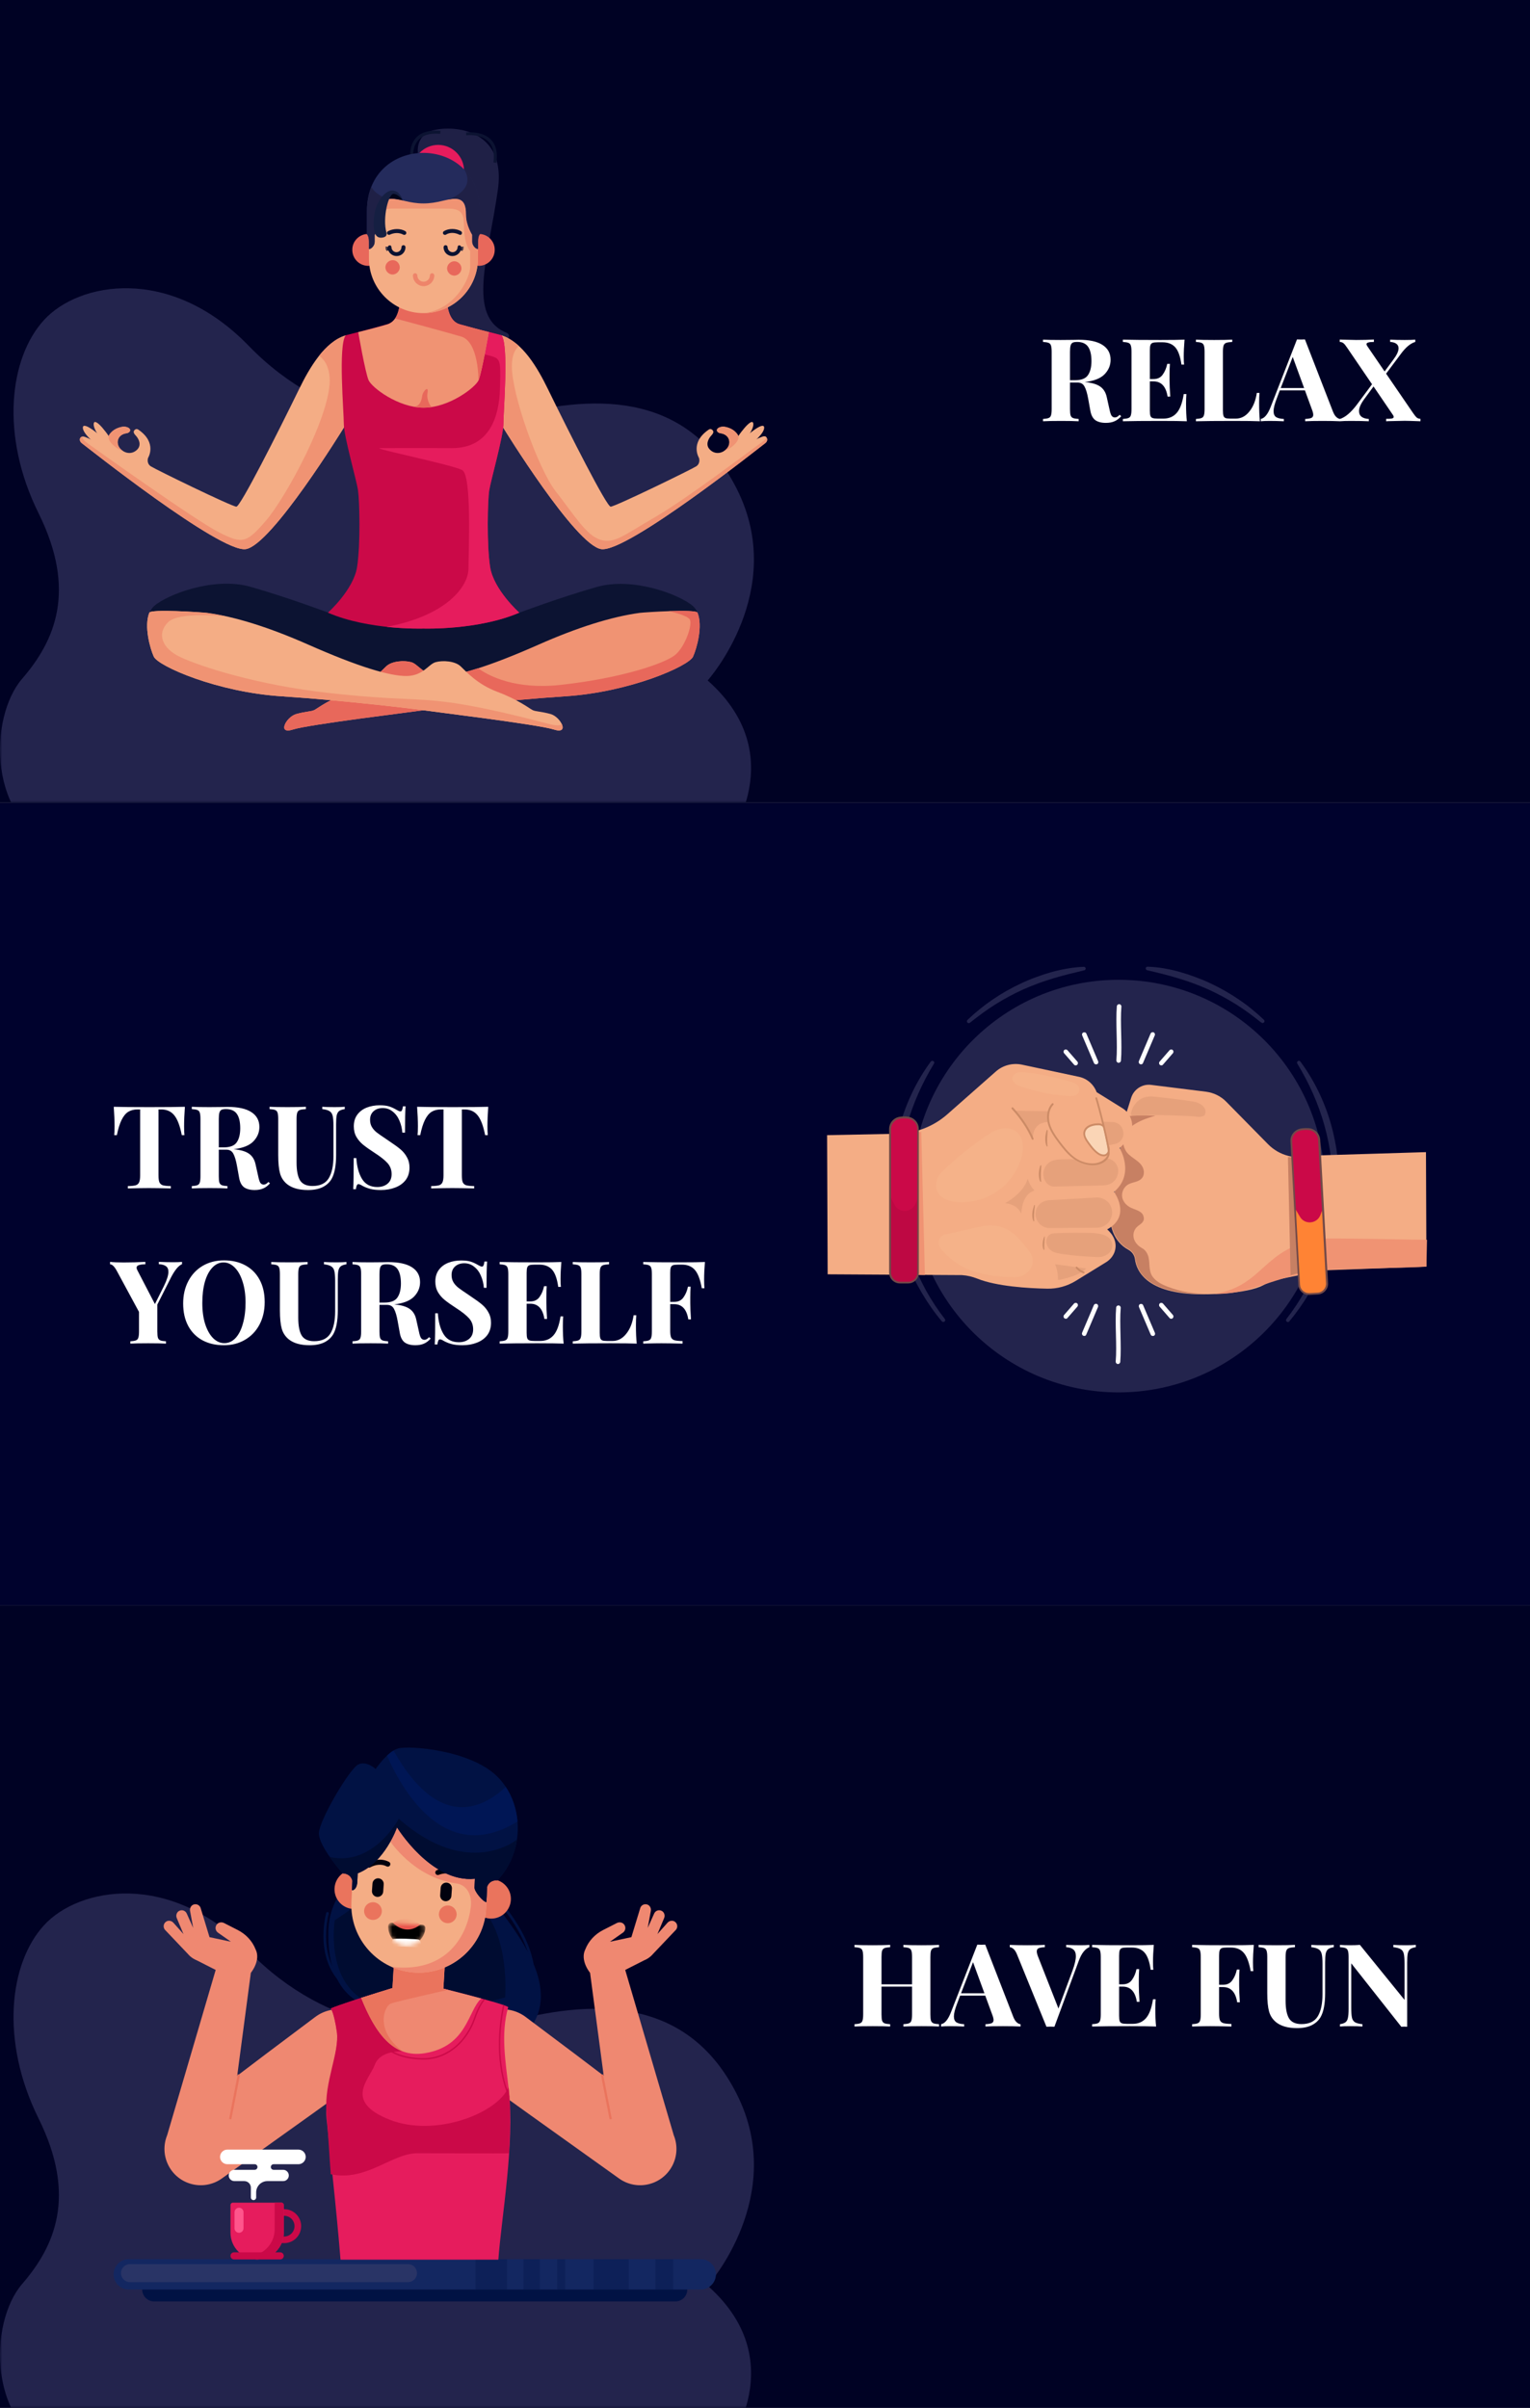 <svg width="345" height="543" viewBox="0 0 345 543" fill="none" xmlns="http://www.w3.org/2000/svg">
<rect x="0" y="0" width="345" height="543" fill="#808080" stroke="none"/>
<rect width="345" height="181" fill="#000224"/>
<mask id="mask0" mask-type="alpha" maskUnits="userSpaceOnUse" x="0" y="0" width="345" height="181">
<rect width="345" height="181" fill="#000224"/>
</mask>
<g mask="url(#mask0)">
<path fill-rule="evenodd" clip-rule="evenodd" d="M162.45 192C162.45 192 179.759 171.354 159.571 153.451C159.571 153.451 177.702 133.216 166.151 110.272C154.601 87.328 132.356 89.282 114.601 93.947C96.915 98.611 73.813 96.279 56.093 77.999C38.372 59.719 17.738 63.594 9.924 72.168C2.075 80.743 0.018 98.234 8.69 115.725C17.361 133.216 12.392 144.5 4.988 153.074C-2.45 161.648 -3.272 185.449 14.482 192H162.45Z" fill="#23244D"/>
</g>
<path d="M252.819 93.856C252.351 94.393 251.848 94.775 251.311 95C250.773 95.243 250.123 95.364 249.361 95.364C248.355 95.364 247.558 95.156 246.969 94.74C246.397 94.307 246.024 93.579 245.851 92.556L245.383 89.956C245.157 88.691 244.88 87.763 244.551 87.174C244.239 86.567 243.71 86.264 242.965 86.264H241.275V92.244C241.275 92.903 241.318 93.379 241.405 93.674C241.509 93.969 241.691 94.168 241.951 94.272C242.211 94.376 242.635 94.445 243.225 94.48V95C242.289 94.948 240.98 94.922 239.299 94.922C237.444 94.922 236.075 94.948 235.191 95V94.48C235.763 94.445 236.179 94.376 236.439 94.272C236.716 94.168 236.898 93.969 236.985 93.674C237.089 93.379 237.141 92.903 237.141 92.244V79.348C237.141 78.689 237.089 78.213 236.985 77.918C236.898 77.623 236.716 77.424 236.439 77.32C236.179 77.216 235.763 77.147 235.191 77.112V76.592C236.075 76.644 237.392 76.67 239.143 76.67L242.029 76.644C242.375 76.627 242.774 76.618 243.225 76.618C245.617 76.618 247.411 77.008 248.607 77.788C249.82 78.568 250.427 79.686 250.427 81.142C250.427 82.373 249.976 83.456 249.075 84.392C248.173 85.328 246.683 85.917 244.603 86.16C246.163 86.299 247.324 86.637 248.087 87.174C248.849 87.711 249.343 88.517 249.569 89.592L250.167 92.27C250.305 92.963 250.461 93.449 250.635 93.726C250.825 94.003 251.085 94.142 251.415 94.142C251.623 94.125 251.796 94.073 251.935 93.986C252.091 93.899 252.264 93.752 252.455 93.544L252.819 93.856ZM242.887 77.112C242.419 77.112 242.072 77.173 241.847 77.294C241.639 77.415 241.491 77.632 241.405 77.944C241.318 78.256 241.275 78.724 241.275 79.348V85.744H242.393C243.814 85.744 244.785 85.371 245.305 84.626C245.842 83.863 246.111 82.797 246.111 81.428C246.111 80.007 245.859 78.932 245.357 78.204C244.854 77.476 244.031 77.112 242.887 77.112ZM267.441 91.048C267.441 92.643 267.501 93.96 267.623 95C266.444 94.948 264.459 94.922 261.669 94.922C257.89 94.922 255.065 94.948 253.193 95V94.48C253.765 94.445 254.181 94.376 254.441 94.272C254.718 94.168 254.9 93.969 254.987 93.674C255.091 93.379 255.143 92.903 255.143 92.244V79.348C255.143 78.689 255.091 78.213 254.987 77.918C254.9 77.623 254.718 77.424 254.441 77.32C254.181 77.216 253.765 77.147 253.193 77.112V76.592C255.065 76.644 257.89 76.67 261.669 76.67C264.217 76.67 266.028 76.644 267.103 76.592C266.981 78.031 266.921 79.313 266.921 80.44C266.921 81.203 266.947 81.792 266.999 82.208H266.401C266.141 80.353 265.673 79.053 264.997 78.308C264.321 77.563 263.367 77.19 262.137 77.19H261.071C260.533 77.19 260.143 77.233 259.901 77.32C259.658 77.407 259.493 77.58 259.407 77.84C259.32 78.083 259.277 78.481 259.277 79.036V85.484H260.109C261.027 85.484 261.721 85.146 262.189 84.47C262.674 83.794 263.012 82.988 263.203 82.052H263.801C263.749 82.78 263.723 83.595 263.723 84.496V85.744C263.723 86.628 263.775 87.859 263.879 89.436H263.281C262.917 87.148 261.859 86.004 260.109 86.004H259.277V92.556C259.277 93.111 259.32 93.518 259.407 93.778C259.493 94.021 259.658 94.185 259.901 94.272C260.143 94.359 260.533 94.402 261.071 94.402H262.345C263.575 94.402 264.563 93.986 265.309 93.154C266.071 92.305 266.609 90.875 266.921 88.864H267.519C267.467 89.436 267.441 90.164 267.441 91.048ZM277.861 77.112C277.237 77.147 276.778 77.216 276.483 77.32C276.206 77.424 276.015 77.623 275.911 77.918C275.807 78.213 275.755 78.689 275.755 79.348V92.556C275.755 93.111 275.798 93.518 275.885 93.778C275.972 94.021 276.119 94.185 276.327 94.272C276.552 94.359 276.908 94.402 277.393 94.402H278.667C279.846 94.402 280.86 93.873 281.709 92.816C282.576 91.759 283.139 90.355 283.399 88.604H283.997C283.945 89.193 283.919 89.956 283.919 90.892C283.919 92.556 283.98 93.925 284.101 95C282.922 94.948 280.938 94.922 278.147 94.922C274.368 94.922 271.543 94.948 269.671 95V94.48C270.243 94.445 270.659 94.376 270.919 94.272C271.196 94.168 271.378 93.969 271.465 93.674C271.569 93.379 271.621 92.903 271.621 92.244V79.348C271.621 78.689 271.569 78.213 271.465 77.918C271.378 77.623 271.196 77.424 270.919 77.32C270.659 77.216 270.243 77.147 269.671 77.112V76.592C270.555 76.644 271.924 76.67 273.779 76.67C275.547 76.67 276.908 76.644 277.861 76.592V77.112ZM300.568 92.816C300.793 93.388 301.053 93.804 301.348 94.064C301.642 94.324 301.928 94.463 302.206 94.48V95C301.166 94.948 299.848 94.922 298.254 94.922C296.486 94.922 295.168 94.948 294.302 95V94.48C294.96 94.445 295.428 94.367 295.706 94.246C295.983 94.107 296.122 93.873 296.122 93.544C296.122 93.232 296.018 92.816 295.81 92.296L294.25 88.032H288.582L287.906 89.826C287.42 91.074 287.178 92.036 287.178 92.712C287.178 93.353 287.368 93.804 287.75 94.064C288.148 94.307 288.729 94.445 289.492 94.48V95C288.313 94.948 287.238 94.922 286.268 94.922C285.47 94.922 284.812 94.948 284.292 95V94.48C285.141 94.324 285.886 93.414 286.528 91.75L292.456 76.54C292.646 76.557 292.95 76.566 293.366 76.566C293.782 76.566 294.076 76.557 294.25 76.54L300.568 92.816ZM294.068 87.512L291.494 80.492L288.79 87.512H294.068ZM318.637 93.154C318.984 93.657 319.261 93.995 319.469 94.168C319.677 94.341 319.955 94.437 320.301 94.454V95C318.499 94.931 317.311 94.896 316.739 94.896C316.185 94.896 314.971 94.922 313.099 94.974C312.961 94.991 312.779 95 312.553 95V94.454C313.177 94.454 313.619 94.428 313.879 94.376C314.139 94.307 314.269 94.185 314.269 94.012C314.269 93.891 314.209 93.743 314.087 93.57L309.719 87.148L307.639 89.982C306.842 91.057 306.443 91.967 306.443 92.712C306.443 93.249 306.634 93.674 307.015 93.986C307.414 94.281 307.96 94.445 308.653 94.48V95C307.665 94.948 306.296 94.922 304.545 94.922C303.505 94.922 302.708 94.948 302.153 95V94.48C303.349 94.099 304.606 93.041 305.923 91.308L309.381 86.654L303.765 78.412C303.419 77.892 303.141 77.554 302.933 77.398C302.725 77.225 302.448 77.129 302.101 77.112V76.566C302.309 76.566 302.483 76.575 302.621 76.592C304.285 76.644 305.351 76.67 305.819 76.67C307.327 76.67 308.653 76.635 309.797 76.566V77.112C309.208 77.112 308.783 77.155 308.523 77.242C308.263 77.311 308.133 77.433 308.133 77.606C308.133 77.745 308.203 77.909 308.341 78.1L312.215 83.768L314.139 81.168C314.954 80.093 315.361 79.218 315.361 78.542C315.361 78.109 315.197 77.771 314.867 77.528C314.538 77.285 314.07 77.147 313.463 77.112V76.592C314.451 76.644 315.543 76.67 316.739 76.67C317.779 76.67 318.577 76.644 319.131 76.592V77.112C318.577 77.268 318.013 77.589 317.441 78.074C316.887 78.559 316.358 79.149 315.855 79.842L312.553 84.262L318.637 93.154Z" fill="white"/>
<path fill-rule="evenodd" clip-rule="evenodd" d="M94.312 35.092C94.312 35.092 93.479 31.718 96.311 29.928C99.143 28.137 114.427 27.387 112.261 42.796C110.096 58.205 105.181 71.365 114.26 75.071C114.26 75.071 115.01 75.404 114.718 76.07C114.385 76.737 112.927 76.32 112.927 76.32C112.927 76.32 114.926 79.152 111.47 81.109C107.972 83.067 92.396 85.024 93.188 69.782C93.937 54.457 94.312 35.092 94.312 35.092Z" fill="#1F2046"/>
<path fill-rule="evenodd" clip-rule="evenodd" d="M117.134 138.163C117.134 138.163 126.212 134.748 134.541 132.374C142.87 130.001 153.49 134.207 156.28 136.705C159.07 139.204 157.279 145.951 156.28 148.116L95.52 155.446L34.759 148.075C33.76 145.909 31.969 139.162 34.759 136.664C37.55 134.165 48.169 129.959 56.498 132.333C64.827 134.706 73.906 138.121 73.906 138.121L95.52 139.787L117.134 138.163Z" fill="#0C1332"/>
<path fill-rule="evenodd" clip-rule="evenodd" d="M113.469 96.435C113.469 96.435 129.752 122.963 135.582 123.837C141.413 124.67 171.814 100.474 172.563 99.933C173.313 99.35 173.021 98.392 172.23 98.434C171.439 98.475 167.233 100.808 166.983 101.016C166.691 101.182 166.691 100.932 166.691 100.932C167.483 97.184 164.109 96.31 163.235 96.227C162.36 96.185 161.652 96.56 161.652 97.018C161.652 97.476 162.319 97.684 162.319 97.684C164.401 97.892 164.901 99.683 164.109 100.891C163.276 102.099 161.527 102.682 160.195 101.515C158.862 100.349 159.861 98.809 160.278 98.35C160.694 97.892 161.111 97.434 160.653 96.976C160.195 96.518 159.737 96.934 159.737 96.934C155.489 99.891 157.613 103.265 157.613 103.265C157.613 103.265 158.029 104.431 157.03 105.139C156.03 105.805 138.872 114.176 137.706 114.259C136.832 114.342 128.419 97.726 123.547 87.731C121.173 82.859 117.8 77.153 113.136 75.654C113.094 75.612 106.181 78.028 113.469 96.435Z" fill="#F4AD85"/>
<path fill-rule="evenodd" clip-rule="evenodd" d="M113.469 96.435C113.469 96.435 129.752 122.963 135.582 123.837C141.413 124.67 171.814 100.474 172.563 99.933C173.105 99.517 173.105 98.892 172.771 98.6C172.73 99.1 172.105 99.475 170.731 100.474C168.94 101.765 155.156 112.26 147.826 116.55C140.496 120.797 138.581 122.671 135.374 121.714C132.167 120.756 129.377 115.966 125.338 110.844C121.34 105.722 115.343 88.772 115.426 82.567C115.426 80.11 116.134 78.777 117.009 78.028C115.801 76.945 114.51 76.07 113.052 75.612C113.094 75.612 106.181 78.028 113.469 96.435Z" fill="#F09373"/>
<path fill-rule="evenodd" clip-rule="evenodd" d="M77.529 96.435C77.529 96.435 61.246 122.963 55.415 123.837C49.585 124.67 19.184 100.474 18.434 99.933C17.685 99.35 17.976 98.392 18.768 98.434C19.559 98.475 23.765 100.808 24.015 101.016C24.306 101.182 24.306 100.932 24.306 100.932C23.515 97.184 26.888 96.31 27.763 96.227C28.637 96.185 29.346 96.56 29.346 97.018C29.346 97.476 28.679 97.684 28.679 97.684C26.597 97.892 26.097 99.683 26.888 100.891C27.721 102.099 29.47 102.682 30.803 101.515C32.136 100.349 31.136 98.809 30.72 98.35C30.303 97.892 29.887 97.434 30.345 96.976C30.803 96.518 31.261 96.934 31.261 96.934C35.509 99.891 33.385 103.265 33.385 103.265C33.385 103.265 32.969 104.431 33.968 105.139C34.968 105.805 52.125 114.176 53.291 114.259C54.166 114.342 62.578 97.726 67.451 87.731C69.825 82.859 73.198 77.153 77.862 75.654C77.862 75.612 84.817 78.028 77.529 96.435Z" fill="#F4AD85"/>
<path fill-rule="evenodd" clip-rule="evenodd" d="M77.529 96.435C77.529 96.435 61.246 122.963 55.415 123.837C49.585 124.67 19.184 100.474 18.434 99.933C17.768 99.433 17.935 98.6 18.518 98.475C18.559 99.017 19.059 99.475 19.975 100.141C21.433 101.182 44.255 117.507 49.46 120.089C54.666 122.713 55.582 122.505 59.996 117.382C64.411 112.26 74.947 93.061 74.322 85.066C74.114 82.525 73.156 81.068 71.948 80.235C73.656 78.111 75.613 76.362 77.904 75.654C77.862 75.612 84.817 78.028 77.529 96.435Z" fill="#F09373"/>
<path fill-rule="evenodd" clip-rule="evenodd" d="M157.279 138.163C158.529 141.203 157.113 146.242 156.28 148.075C155.28 150.24 141.954 156.112 127.378 157.029C112.802 157.986 96.144 160.027 94.978 160.235C93.812 160.443 69.616 163.359 66.035 164.525C62.453 165.691 64.494 161.693 66.784 161.026C69.033 160.402 70.199 160.485 70.907 160.11C71.615 159.735 74.114 157.778 78.778 156.029C83.401 154.28 85.775 151.49 87.066 150.282C88.315 149.074 91.064 148.866 92.729 149.324C94.354 149.782 95.478 152.364 99.226 152.448C102.974 152.489 109.971 150.449 121.548 145.326C130.127 141.537 137.831 139.079 144.286 138.205C145.91 138.038 156.946 137.33 157.279 138.163Z" fill="#F09373"/>
<path fill-rule="evenodd" clip-rule="evenodd" d="M157.279 138.164C158.529 141.204 157.113 146.243 156.28 148.075C155.28 150.241 141.954 156.113 127.378 157.029C112.802 157.987 96.144 160.027 94.978 160.236C93.812 160.444 69.616 163.359 66.035 164.525C62.453 165.691 64.494 161.693 66.784 161.027C69.033 160.402 70.199 160.485 70.907 160.111C71.615 159.736 74.114 157.779 78.778 156.029C83.401 154.28 85.775 151.49 87.066 150.282C88.315 149.075 91.064 148.866 92.729 149.325C94.354 149.783 95.478 152.365 99.226 152.448C101.142 152.49 103.974 151.948 107.805 150.699C110.304 152.49 116.217 155.571 126.462 154.447C140.621 152.864 149.742 149.574 152.074 147.825C154.448 146.076 156.322 140.621 155.489 139.621C154.656 138.622 150.866 137.831 150.824 137.831C153.948 137.706 157.071 137.747 157.279 138.164Z" fill="#E8685B"/>
<path fill-rule="evenodd" clip-rule="evenodd" d="M95.478 141.744C95.478 141.744 107.805 142.161 117.092 138.163C117.092 138.163 111.303 132.999 110.512 127.835C109.721 122.671 109.97 112.843 110.304 110.635C110.637 108.428 113.51 98.392 113.51 95.602C113.51 92.811 114.76 77.944 113.094 75.612C113.094 75.612 106.93 74.071 103.682 73.113C100.392 72.155 100.684 66.908 100.684 64.201C100.684 61.494 100.684 61.244 100.684 61.244L95.52 60.786L90.356 61.244C90.356 61.244 90.356 61.494 90.356 64.201C90.356 66.908 90.606 72.155 87.357 73.113C84.067 74.071 77.945 75.612 77.945 75.612C76.238 77.944 77.529 92.811 77.529 95.602C77.529 98.392 80.444 108.428 80.736 110.635C81.069 112.843 81.319 122.671 80.527 127.835C79.736 132.999 73.947 138.163 73.947 138.163C83.151 142.161 95.478 141.744 95.478 141.744Z" fill="#CB0948"/>
<path fill-rule="evenodd" clip-rule="evenodd" d="M95.478 141.745C95.478 141.745 107.805 142.161 117.092 138.163C117.092 138.163 111.303 132.999 110.512 127.835C109.721 122.671 109.971 112.843 110.304 110.636C110.637 108.429 113.51 98.392 113.51 95.602C113.51 92.812 114.76 77.945 113.094 75.612C113.094 75.612 111.262 75.154 109.054 74.571L107.805 78.569L108.346 79.777C108.346 79.777 111.511 80.235 112.136 80.943C112.802 81.651 112.927 82.65 112.719 88.023C112.511 93.395 110.72 101.099 101.85 101.058C92.979 101.016 87.815 101.058 85.691 101.058C83.567 101.058 102.016 104.806 104.224 106.013C106.431 107.221 105.639 124.421 105.639 128.21C105.639 132 101.1 138.746 87.149 141.37C91.938 141.87 95.478 141.745 95.478 141.745Z" fill="#E61C5D"/>
<path fill-rule="evenodd" clip-rule="evenodd" d="M110.22 74.904C108.18 74.362 105.473 73.654 103.682 73.155C101.059 72.405 100.725 68.824 100.684 66.033L95.478 65.242L90.314 66.033C90.272 68.782 89.939 72.364 87.316 73.155C85.525 73.696 82.818 74.404 80.777 74.904C80.777 74.904 82.36 84.024 83.109 85.732C83.859 87.439 89.814 91.937 95.52 91.937C101.267 91.937 107.18 87.397 107.93 85.732C108.638 84.024 110.22 74.904 110.22 74.904Z" fill="#F09373"/>
<path fill-rule="evenodd" clip-rule="evenodd" d="M110.22 74.904C108.18 74.363 105.473 73.655 103.682 73.155C101.267 72.447 100.767 69.449 100.684 66.825C99.851 66.742 99.101 66.7 98.518 66.7C96.311 66.7 93.437 66.367 90.939 65.992L90.314 66.076C90.272 67.991 90.106 70.323 89.106 71.823C93.396 72.947 101.183 75.071 104.015 75.904C107.972 77.111 107.888 85.732 107.888 85.732C108.638 84.025 110.22 74.904 110.22 74.904ZM93.312 91.729C94.02 91.854 94.77 91.937 95.478 91.937C96.103 91.937 96.686 91.895 97.31 91.812C97.31 91.812 96.103 90.48 96.394 88.647C96.727 86.773 95.436 88.189 95.228 89.105C95.103 89.98 94.853 91.604 93.312 91.729Z" fill="#E8685B"/>
<path fill-rule="evenodd" clip-rule="evenodd" d="M92.605 36.674C92.605 36.633 90.939 28.762 99.309 29.511L99.268 30.178C91.772 29.511 93.271 36.508 93.271 36.549L92.605 36.674Z" fill="#0C1332"/>
<path fill-rule="evenodd" clip-rule="evenodd" d="M105.098 29.886C105.14 29.886 113.052 28.845 111.928 36.716L111.262 36.633C112.261 29.595 105.181 30.511 105.14 30.511L105.098 29.886Z" fill="#0C1332"/>
<path fill-rule="evenodd" clip-rule="evenodd" d="M98.81 44.336C102.016 44.336 104.64 41.713 104.64 38.506C104.64 35.299 102.016 32.676 98.81 32.676C95.603 32.676 92.979 35.299 92.979 38.506C92.979 41.713 95.603 44.336 98.81 44.336Z" fill="#E61C5D"/>
<path fill-rule="evenodd" clip-rule="evenodd" d="M82.526 52.791C82.443 52.791 82.36 52.833 82.276 52.833C80.694 53.166 79.445 54.582 79.445 56.289C79.403 58.288 80.986 59.913 82.984 59.954C84.983 59.996 86.608 58.413 86.649 56.414C86.691 55.248 86.15 54.207 85.317 53.541C85.4 54.582 85.233 55.915 83.901 56.039L83.942 53.957C83.901 53.124 83.109 52.75 82.526 52.791Z" fill="#E8685B"/>
<path fill-rule="evenodd" clip-rule="evenodd" d="M108.471 52.791C108.555 52.791 108.638 52.833 108.721 52.833C110.304 53.166 111.553 54.582 111.553 56.289C111.595 58.288 110.012 59.913 108.013 59.954C106.014 59.996 104.39 58.413 104.348 56.414C104.307 55.248 104.848 54.207 105.681 53.541C105.598 54.582 105.764 55.915 107.097 56.039L107.055 53.957C107.097 53.124 107.888 52.75 108.471 52.791Z" fill="#E8685B"/>
<path fill-rule="evenodd" clip-rule="evenodd" d="M95.478 34.842C88.731 34.842 83.193 40.381 83.193 47.127V58.33C83.193 65.076 88.731 70.615 95.478 70.615C102.225 70.615 107.763 65.076 107.763 58.33V47.127C107.805 40.381 102.266 34.842 95.478 34.842Z" fill="#F4AD85"/>
<path fill-rule="evenodd" clip-rule="evenodd" d="M95.478 70.615C102.225 70.615 107.763 65.076 107.763 58.329V47.127C107.763 45.502 107.43 43.92 106.847 42.462C104.515 40.963 102.808 40.297 102.808 40.297L84.317 43.67L83.151 48.126L85.108 49.084H85.525C85.525 49.084 86.066 47.043 88.19 47.043C90.314 47.043 97.602 47.043 100.142 47.043C102.641 47.043 104.598 47.002 104.598 50.375C104.598 53.748 105.265 55.831 106.014 56.58C106.014 56.58 106.014 57.871 106.014 60.12C106.098 62.41 102.849 69.865 95.478 70.615Z" fill="#F09373"/>
<path fill-rule="evenodd" clip-rule="evenodd" d="M102.474 58.913C101.6 58.913 100.85 59.621 100.809 60.496C100.809 61.37 101.517 62.12 102.391 62.161C103.266 62.161 104.015 61.453 104.057 60.579C104.057 59.663 103.349 58.955 102.474 58.913Z" fill="#E8685B"/>
<path fill-rule="evenodd" clip-rule="evenodd" d="M88.565 58.663C87.69 58.663 86.941 59.371 86.899 60.246C86.899 61.12 87.607 61.87 88.482 61.911C89.356 61.911 90.106 61.203 90.147 60.329C90.147 59.413 89.439 58.663 88.565 58.663Z" fill="#E8685B"/>
<path fill-rule="evenodd" clip-rule="evenodd" d="M87.899 52.916C87.69 53.041 87.399 52.916 87.316 52.707C87.191 52.499 87.316 52.208 87.524 52.124C88.69 51.541 90.231 51.458 91.397 52.124C91.605 52.249 91.688 52.541 91.563 52.749C91.439 52.957 91.147 53.041 90.939 52.916C89.939 52.374 88.815 52.499 87.899 52.916Z" fill="#0C1332"/>
<path fill-rule="evenodd" clip-rule="evenodd" d="M103.182 55.747C103.182 56.039 103.057 56.33 102.849 56.538C102.641 56.747 102.349 56.872 102.058 56.872C101.766 56.872 101.475 56.747 101.267 56.538C101.058 56.33 100.934 56.039 100.934 55.747C100.934 55.497 100.725 55.289 100.475 55.289C100.226 55.289 100.017 55.497 100.017 55.747C100.017 56.288 100.226 56.788 100.6 57.163C100.975 57.538 101.475 57.746 102.016 57.746C102.558 57.746 103.057 57.538 103.432 57.163C103.64 56.955 103.765 56.747 103.89 56.497C103.932 56.497 104.057 56.455 104.182 56.538C104.224 56.58 104.307 56.58 104.348 56.497C104.39 56.455 104.39 56.372 104.307 56.33C104.182 56.247 104.057 56.205 103.974 56.205C104.099 56.164 104.224 56.164 104.348 56.247C104.432 56.288 104.473 56.247 104.515 56.205C104.557 56.122 104.515 56.08 104.473 56.039C104.307 55.955 104.14 55.955 104.015 55.955C104.14 55.914 104.265 55.872 104.432 55.914C104.515 55.914 104.557 55.872 104.557 55.789C104.557 55.706 104.515 55.664 104.432 55.664C104.265 55.664 104.14 55.664 104.015 55.706C103.974 55.497 103.807 55.331 103.557 55.331C103.391 55.289 103.182 55.497 103.182 55.747Z" fill="#0C1332"/>
<path fill-rule="evenodd" clip-rule="evenodd" d="M103.557 52.915C102.641 52.457 101.475 52.332 100.559 52.915C100.35 53.04 100.059 52.957 99.934 52.749C99.809 52.54 99.892 52.249 100.101 52.124C101.225 51.458 102.808 51.499 103.932 52.124C104.14 52.249 104.223 52.499 104.14 52.707C104.057 52.957 103.807 53.04 103.557 52.915Z" fill="#0C1332"/>
<path fill-rule="evenodd" clip-rule="evenodd" d="M83.193 54.415V56.164C83.776 56.164 84.484 55.331 84.484 54.54C84.484 53.791 84.484 52.958 84.484 52.958C84.484 52.958 85.858 50.792 85.858 48.502C85.858 46.211 86.399 44.837 88.357 44.837C90.314 44.837 92.271 45.878 95.478 45.878C98.685 45.878 100.642 44.837 102.599 44.837C104.557 44.837 105.098 46.211 105.098 48.502C105.098 50.792 106.472 52.958 106.472 52.958C106.472 52.958 106.472 53.791 106.472 54.54C106.472 55.29 107.18 56.164 107.763 56.164V54.415C107.763 53.208 108.18 52.791 108.18 52.791C108.18 52.791 108.18 52.749 108.18 47.627C108.18 30.094 82.735 30.094 82.735 47.627C82.735 52.708 82.735 52.791 82.735 52.791C82.735 52.791 83.193 53.208 83.193 54.415Z" fill="#242B5C"/>
<path fill-rule="evenodd" clip-rule="evenodd" d="M83.193 54.415V56.164C83.776 56.164 84.484 55.331 84.484 54.54C84.484 53.79 84.484 52.958 84.484 52.958C84.484 52.958 85.858 50.792 85.858 48.502C85.858 46.502 86.275 45.212 87.649 44.92C85.483 44.212 84.317 43.171 83.734 42.171C83.109 43.754 82.735 45.586 82.735 47.669C82.735 52.749 82.735 52.833 82.735 52.833C82.735 52.833 83.193 53.207 83.193 54.415ZM101.142 44.962C101.642 44.878 102.141 44.795 102.641 44.795C104.598 44.795 105.14 46.169 105.14 48.46C105.14 50.75 106.514 52.916 106.514 52.916C106.514 52.916 106.514 53.749 106.514 54.498C106.514 55.248 107.222 56.123 107.805 56.123V54.415C107.805 53.207 108.221 52.791 108.221 52.791C108.221 52.791 108.221 52.749 108.221 47.627C108.221 43.504 106.806 40.339 104.64 38.132C107.555 42.879 101.142 44.962 101.142 44.962Z" fill="#1F2046"/>
<path fill-rule="evenodd" clip-rule="evenodd" d="M88.273 55.747C88.273 56.039 88.398 56.33 88.607 56.538C88.815 56.747 89.106 56.872 89.398 56.872C89.689 56.872 89.981 56.747 90.189 56.538C90.397 56.33 90.522 56.039 90.522 55.747C90.522 55.497 90.731 55.289 90.98 55.289C91.23 55.289 91.438 55.497 91.438 55.747C91.438 56.288 91.23 56.788 90.855 57.163C90.481 57.538 89.981 57.746 89.439 57.746C88.898 57.746 88.398 57.538 88.023 57.163C87.815 56.955 87.69 56.747 87.565 56.497C87.524 56.497 87.399 56.455 87.274 56.538C87.232 56.58 87.149 56.58 87.107 56.497C87.066 56.455 87.066 56.372 87.149 56.33C87.274 56.247 87.399 56.205 87.482 56.205C87.357 56.164 87.232 56.164 87.107 56.247C87.024 56.288 86.982 56.247 86.941 56.205C86.899 56.122 86.941 56.08 86.982 56.039C87.149 55.955 87.316 55.955 87.441 55.955C87.316 55.914 87.191 55.872 87.024 55.914C86.941 55.914 86.899 55.872 86.899 55.789C86.899 55.706 86.941 55.664 87.024 55.664C87.191 55.664 87.316 55.664 87.441 55.706C87.482 55.497 87.649 55.331 87.899 55.331C88.065 55.289 88.273 55.497 88.273 55.747Z" fill="#0C1332"/>
<path fill-rule="evenodd" clip-rule="evenodd" d="M94.104 62.119C94.104 61.827 93.854 61.619 93.604 61.619C93.312 61.619 93.104 61.869 93.104 62.119C93.104 62.785 93.396 63.368 93.812 63.826C94.27 64.243 94.853 64.534 95.52 64.534C96.186 64.534 96.769 64.243 97.227 63.826C97.644 63.368 97.935 62.785 97.935 62.119C97.935 61.827 97.685 61.619 97.435 61.619C97.144 61.619 96.936 61.869 96.936 62.119C96.936 62.494 96.769 62.868 96.519 63.118C96.269 63.368 95.894 63.535 95.52 63.535C95.145 63.535 94.77 63.368 94.52 63.118C94.27 62.868 94.104 62.494 94.104 62.119Z" fill="#EE846A"/>
<path fill-rule="evenodd" clip-rule="evenodd" d="M33.677 138.163C32.427 141.203 33.843 146.242 34.676 148.075C35.676 150.24 49.002 156.112 63.578 157.029C78.154 157.986 94.812 160.027 95.978 160.235C97.144 160.443 121.34 163.359 124.921 164.525C128.503 165.691 126.462 161.693 124.172 161.026C121.923 160.402 120.757 160.485 120.049 160.11C119.341 159.735 116.842 157.778 112.178 156.029C107.555 154.28 105.181 151.49 103.89 150.282C102.641 149.074 99.892 148.866 98.227 149.324C96.603 149.782 95.478 152.364 91.73 152.448C87.982 152.489 80.986 150.449 69.408 145.326C60.829 141.537 53.125 139.079 46.67 138.205C45.046 138.038 34.01 137.33 33.677 138.163Z" fill="#F4AD85"/>
<path fill-rule="evenodd" clip-rule="evenodd" d="M33.677 138.163C32.427 141.203 33.843 146.243 34.676 148.075C35.676 150.24 49.002 156.112 63.578 157.029C78.154 157.986 94.812 160.027 95.978 160.235C97.144 160.444 121.34 163.359 124.921 164.525C126.92 165.149 127.17 164.233 126.629 163.15C126.587 163.567 125.921 163.775 124.005 163.317C122.089 162.859 111.595 159.944 102.516 158.569C93.438 157.237 90.439 158.07 74.197 156.279C57.956 154.488 45.171 150.282 40.798 148.241C36.425 146.243 35.342 142.869 37.883 140.329C40.423 137.789 51.126 139.038 51.126 139.038C49.585 138.705 48.127 138.455 46.712 138.247C45.046 138.038 34.01 137.33 33.677 138.163Z" fill="#F09373"/>
<path fill-rule="evenodd" clip-rule="evenodd" d="M90.814 45.17C90.814 45.17 89.606 43.338 88.94 43.296C88.315 43.254 87.815 44.337 87.524 44.92C87.774 44.837 88.065 44.795 88.398 44.795C89.148 44.837 89.939 45.004 90.814 45.17Z" fill="#01051A"/>
<path fill-rule="evenodd" clip-rule="evenodd" d="M90.814 45.17C90.814 45.17 89.856 43.754 88.731 43.712C87.607 43.671 86.191 49.168 87.149 52.5C87.149 52.5 87.482 53.416 86.191 53.582C84.9 53.749 84.026 52.916 84.317 49.168C84.609 45.462 86.857 42.963 88.44 42.963C90.022 43.005 90.606 44.545 90.814 45.17Z" fill="#151F42"/>
<path fill-rule="evenodd" clip-rule="evenodd" d="M164.609 101.224C166.691 97.643 169.565 94.061 169.856 95.477C170.148 96.935 167.316 100.225 166.025 101.807C164.692 103.431 164.609 101.224 164.609 101.224Z" fill="#F4AD85"/>
<path fill-rule="evenodd" clip-rule="evenodd" d="M165.15 101.391C168.315 98.017 172.355 94.811 172.313 96.477C172.272 98.142 168.357 101.016 166.525 102.432C164.692 103.806 165.15 101.391 165.15 101.391Z" fill="#F4AD85"/>
<path fill-rule="evenodd" clip-rule="evenodd" d="M166.233 97.851C166.15 97.726 166.067 97.643 165.983 97.559C165.109 96.56 163.734 96.268 163.235 96.227C162.36 96.185 161.652 96.56 161.652 97.018C161.652 97.476 162.318 97.684 162.318 97.684C164.401 97.893 164.9 99.683 164.109 100.891C163.901 101.224 163.568 101.516 163.235 101.724C163.318 101.682 163.443 101.682 163.526 101.641C164.484 101.308 167.441 99.308 166.233 97.851Z" fill="#F09373"/>
<path fill-rule="evenodd" clip-rule="evenodd" d="M166.775 101.766C166.691 102.391 166.525 103.14 166.108 103.89C168.44 102.141 170.189 100.85 170.772 100.433C172.147 99.434 172.771 99.017 172.813 98.559C172.688 98.434 172.48 98.393 172.272 98.393C171.647 98.434 168.857 99.933 167.607 100.6C167.274 100.766 167.066 100.891 167.024 100.933C166.941 100.975 166.899 100.975 166.858 100.975C166.816 101.266 166.816 101.516 166.775 101.766Z" fill="#F4AD85"/>
<path fill-rule="evenodd" clip-rule="evenodd" d="M26.389 101.224C24.306 97.643 21.433 94.061 21.141 95.477C20.85 96.935 23.682 100.225 24.973 101.807C26.305 103.431 26.389 101.224 26.389 101.224Z" fill="#F4AD85"/>
<path fill-rule="evenodd" clip-rule="evenodd" d="M25.847 101.391C22.682 98.017 18.643 94.811 18.684 96.477C18.726 98.142 22.641 101.016 24.473 102.432C26.305 103.806 25.847 101.391 25.847 101.391Z" fill="#F4AD85"/>
<path fill-rule="evenodd" clip-rule="evenodd" d="M24.765 97.851C24.848 97.726 24.931 97.643 25.014 97.559C25.889 96.56 27.263 96.268 27.763 96.227C28.637 96.185 29.346 96.56 29.346 97.018C29.346 97.476 28.679 97.684 28.679 97.684C26.597 97.893 26.097 99.683 26.888 100.891C27.097 101.224 27.43 101.516 27.763 101.724C27.68 101.682 27.555 101.682 27.471 101.641C26.514 101.308 23.557 99.308 24.765 97.851Z" fill="#F09373"/>
<rect y="362" width="345" height="181" fill="#000224"/>
<mask id="mask1" mask-type="alpha" maskUnits="userSpaceOnUse" x="0" y="362" width="345" height="181">
<rect y="362" width="345" height="181" fill="#000224"/>
</mask>
<g mask="url(#mask1)">
<path fill-rule="evenodd" clip-rule="evenodd" d="M162.45 554C162.45 554 179.759 533.354 159.571 515.451C159.571 515.451 177.702 495.216 166.151 472.272C154.601 449.328 132.356 451.282 114.601 455.947C96.915 460.611 73.813 458.279 56.093 439.999C38.372 421.719 17.738 425.594 9.924 434.169C2.075 442.743 0.018 460.234 8.69 477.725C17.361 495.216 12.392 506.5 4.988 515.074C-2.45 523.648 -3.272 547.449 14.482 554H162.45Z" fill="#23244D"/>
</g>
<path d="M211.745 439.112C211.155 439.147 210.731 439.216 210.471 439.32C210.211 439.424 210.029 439.623 209.925 439.918C209.838 440.213 209.795 440.689 209.795 441.348V454.244C209.795 454.903 209.838 455.379 209.925 455.674C210.029 455.969 210.211 456.168 210.471 456.272C210.731 456.376 211.155 456.445 211.745 456.48V457C210.895 456.948 209.578 456.922 207.793 456.922C206.042 456.922 204.681 456.948 203.711 457V456.48C204.283 456.445 204.699 456.376 204.959 456.272C205.236 456.168 205.418 455.969 205.505 455.674C205.609 455.379 205.661 454.903 205.661 454.244V448.004H198.771V454.244C198.771 454.903 198.814 455.379 198.901 455.674C199.005 455.969 199.187 456.168 199.447 456.272C199.707 456.376 200.131 456.445 200.721 456.48V457C199.785 456.948 198.476 456.922 196.795 456.922C194.94 456.922 193.571 456.948 192.687 457V456.48C193.259 456.445 193.675 456.376 193.935 456.272C194.212 456.168 194.394 455.969 194.481 455.674C194.585 455.379 194.637 454.903 194.637 454.244V441.348C194.637 440.689 194.585 440.213 194.481 439.918C194.394 439.623 194.212 439.424 193.935 439.32C193.675 439.216 193.259 439.147 192.687 439.112V438.592C193.571 438.644 194.94 438.67 196.795 438.67C198.476 438.67 199.785 438.644 200.721 438.592V439.112C200.131 439.147 199.707 439.216 199.447 439.32C199.187 439.424 199.005 439.623 198.901 439.918C198.814 440.213 198.771 440.689 198.771 441.348V447.484H205.661V441.348C205.661 440.689 205.609 440.213 205.505 439.918C205.418 439.623 205.236 439.424 204.959 439.32C204.699 439.216 204.283 439.147 203.711 439.112V438.592C204.681 438.644 206.042 438.67 207.793 438.67C209.578 438.67 210.895 438.644 211.745 438.592V439.112ZM228.484 454.816C228.709 455.388 228.969 455.804 229.264 456.064C229.558 456.324 229.844 456.463 230.122 456.48V457C229.082 456.948 227.764 456.922 226.17 456.922C224.402 456.922 223.084 456.948 222.218 457V456.48C222.876 456.445 223.344 456.367 223.622 456.246C223.899 456.107 224.038 455.873 224.038 455.544C224.038 455.232 223.934 454.816 223.726 454.296L222.166 450.032H216.498L215.822 451.826C215.336 453.074 215.094 454.036 215.094 454.712C215.094 455.353 215.284 455.804 215.666 456.064C216.064 456.307 216.645 456.445 217.408 456.48V457C216.229 456.948 215.154 456.922 214.184 456.922C213.386 456.922 212.728 456.948 212.208 457V456.48C213.057 456.324 213.802 455.414 214.444 453.75L220.372 438.54C220.562 438.557 220.866 438.566 221.282 438.566C221.698 438.566 221.992 438.557 222.166 438.54L228.484 454.816ZM221.984 449.512L219.41 442.492L216.706 449.512H221.984ZM243.662 438.67C244.459 438.67 245.118 438.644 245.638 438.592V439.112C245.204 439.268 244.78 439.597 244.364 440.1C243.948 440.603 243.575 441.305 243.246 442.206L237.76 457.052C237.569 457.035 237.266 457.026 236.85 457.026C236.451 457.026 236.156 457.035 235.966 457.052L229.336 440.776C229.11 440.204 228.85 439.788 228.556 439.528C228.261 439.268 227.975 439.129 227.698 439.112V438.592C228.738 438.644 230.055 438.67 231.65 438.67C233.435 438.67 234.752 438.644 235.602 438.592V439.112C234.943 439.147 234.475 439.225 234.198 439.346C233.92 439.467 233.782 439.71 233.782 440.074C233.782 440.369 233.886 440.776 234.094 441.296L238.67 452.944L241.868 444.312C242.353 442.977 242.596 441.92 242.596 441.14C242.596 440.447 242.405 439.944 242.024 439.632C241.66 439.32 241.122 439.147 240.412 439.112V438.592C241.59 438.644 242.674 438.67 243.662 438.67ZM260.509 453.048C260.509 454.643 260.57 455.96 260.691 457C259.512 456.948 257.528 456.922 254.737 456.922C250.958 456.922 248.133 456.948 246.261 457V456.48C246.833 456.445 247.249 456.376 247.509 456.272C247.786 456.168 247.968 455.969 248.055 455.674C248.159 455.379 248.211 454.903 248.211 454.244V441.348C248.211 440.689 248.159 440.213 248.055 439.918C247.968 439.623 247.786 439.424 247.509 439.32C247.249 439.216 246.833 439.147 246.261 439.112V438.592C248.133 438.644 250.958 438.67 254.737 438.67C257.285 438.67 259.096 438.644 260.171 438.592C260.05 440.031 259.989 441.313 259.989 442.44C259.989 443.203 260.015 443.792 260.067 444.208H259.469C259.209 442.353 258.741 441.053 258.065 440.308C257.389 439.563 256.436 439.19 255.205 439.19H254.139C253.602 439.19 253.212 439.233 252.969 439.32C252.726 439.407 252.562 439.58 252.475 439.84C252.388 440.083 252.345 440.481 252.345 441.036V447.484H253.177C254.096 447.484 254.789 447.146 255.257 446.47C255.742 445.794 256.08 444.988 256.271 444.052H256.869C256.817 444.78 256.791 445.595 256.791 446.496V447.744C256.791 448.628 256.843 449.859 256.947 451.436H256.349C255.985 449.148 254.928 448.004 253.177 448.004H252.345V454.556C252.345 455.111 252.388 455.518 252.475 455.778C252.562 456.021 252.726 456.185 252.969 456.272C253.212 456.359 253.602 456.402 254.139 456.402H255.413C256.644 456.402 257.632 455.986 258.377 455.154C259.14 454.305 259.677 452.875 259.989 450.864H260.587C260.535 451.436 260.509 452.164 260.509 453.048ZM282.718 438.592C282.596 440.065 282.536 441.383 282.536 442.544C282.536 443.359 282.562 444.017 282.614 444.52H282.016C281.669 442.561 281.149 441.183 280.456 440.386C279.762 439.589 278.792 439.19 277.544 439.19H276.686C276.148 439.19 275.758 439.233 275.516 439.32C275.273 439.407 275.108 439.58 275.022 439.84C274.935 440.083 274.892 440.481 274.892 441.036V447.588H275.802C276.72 447.588 277.414 447.25 277.882 446.574C278.367 445.898 278.705 445.092 278.896 444.156H279.494C279.442 444.884 279.416 445.699 279.416 446.6V447.848C279.416 448.732 279.468 449.963 279.572 451.54H278.974C278.61 449.252 277.552 448.108 275.802 448.108H274.892V454.088C274.892 454.781 274.961 455.293 275.1 455.622C275.256 455.934 275.516 456.142 275.88 456.246C276.261 456.35 276.859 456.411 277.674 456.428V457C275.542 456.948 273.956 456.922 272.916 456.922C272.049 456.922 270.957 456.939 269.64 456.974L268.808 457V456.48C269.38 456.445 269.796 456.376 270.056 456.272C270.333 456.168 270.515 455.969 270.602 455.674C270.706 455.379 270.758 454.903 270.758 454.244V441.348C270.758 440.689 270.706 440.213 270.602 439.918C270.515 439.623 270.333 439.424 270.056 439.32C269.796 439.216 269.38 439.147 268.808 439.112V438.592C270.68 438.644 273.505 438.67 277.284 438.67C279.832 438.67 281.643 438.644 282.718 438.592ZM300.757 439.112C300.185 439.199 299.76 439.346 299.483 439.554C299.223 439.762 299.041 440.091 298.937 440.542C298.85 440.993 298.807 441.66 298.807 442.544V449.434C298.807 451.913 298.451 453.75 297.741 454.946C297.273 455.709 296.597 456.307 295.713 456.74C294.829 457.156 293.745 457.364 292.463 457.364C290.452 457.364 288.892 456.931 287.783 456.064C286.985 455.423 286.448 454.617 286.171 453.646C285.893 452.658 285.755 451.28 285.755 449.512V441.348C285.755 440.689 285.703 440.213 285.599 439.918C285.512 439.623 285.33 439.424 285.053 439.32C284.793 439.216 284.377 439.147 283.805 439.112V438.592C284.689 438.644 286.041 438.67 287.861 438.67C289.663 438.67 291.041 438.644 291.995 438.592V439.112C291.371 439.147 290.911 439.216 290.617 439.32C290.339 439.424 290.149 439.623 290.045 439.918C289.941 440.213 289.889 440.689 289.889 441.348V451.15C289.889 452.97 290.149 454.313 290.669 455.18C291.206 456.029 292.142 456.454 293.477 456.454C295.21 456.454 296.432 455.873 297.143 454.712C297.853 453.533 298.209 451.869 298.209 449.72V442.856C298.209 441.851 298.148 441.105 298.027 440.62C297.905 440.135 297.671 439.788 297.325 439.58C296.978 439.355 296.432 439.199 295.687 439.112V438.592C296.345 438.644 297.281 438.67 298.495 438.67C299.465 438.67 300.219 438.644 300.757 438.592V439.112ZM319.254 439.112C318.682 439.199 318.258 439.346 317.98 439.554C317.72 439.762 317.538 440.091 317.434 440.542C317.348 440.993 317.304 441.66 317.304 442.544V457.052L316.68 457.026L315.978 457.052L304.694 442.752V452.736C304.694 453.759 304.746 454.513 304.85 454.998C304.954 455.466 305.18 455.813 305.526 456.038C305.873 456.246 306.436 456.393 307.216 456.48V457C306.54 456.948 305.604 456.922 304.408 456.922C303.455 456.922 302.701 456.948 302.146 457V456.48C302.718 456.393 303.134 456.246 303.394 456.038C303.672 455.83 303.854 455.501 303.94 455.05C304.044 454.599 304.096 453.932 304.096 453.048V441.348C304.096 440.689 304.044 440.213 303.94 439.918C303.854 439.623 303.672 439.424 303.394 439.32C303.134 439.216 302.718 439.147 302.146 439.112V438.592C302.701 438.644 303.455 438.67 304.408 438.67C305.275 438.67 306.02 438.644 306.644 438.592L316.706 450.994V442.856C316.706 441.833 316.654 441.088 316.55 440.62C316.446 440.135 316.221 439.788 315.874 439.58C315.528 439.355 314.964 439.199 314.184 439.112V438.592C314.86 438.644 315.796 438.67 316.992 438.67C317.963 438.67 318.717 438.644 319.254 438.592V439.112Z" fill="white"/>
<path fill-rule="evenodd" clip-rule="evenodd" d="M34.753 513.632H152.294C153.77 513.632 154.978 514.84 154.978 516.316C154.978 517.793 153.77 519.001 152.294 519.001H34.753C33.276 519.001 32.068 517.793 32.068 516.316C32.068 514.84 33.276 513.632 34.753 513.632Z" fill="#011244"/>
<path fill-rule="evenodd" clip-rule="evenodd" d="M29.038 509.467H158.009C159.891 509.467 161.432 511.008 161.432 512.891V512.891C161.432 514.774 159.891 516.316 158.009 516.316H29.038C27.155 516.316 25.614 514.775 25.614 512.891V512.891C25.614 511.008 27.155 509.467 29.038 509.467Z" fill="#132761"/>
<path opacity="0.3" fill-rule="evenodd" clip-rule="evenodd" d="M118.036 516.316H121.737V509.467H118.036V516.316ZM107.21 516.316H114.334V509.468H107.21V516.316ZM127.474 516.316H125.623V509.467H127.474V516.316ZM133.812 516.316H141.782V509.467H133.812V516.316ZM151.775 516.316H147.791V509.467H151.775V516.316Z" fill="#011244"/>
<path opacity="0.7" fill-rule="evenodd" clip-rule="evenodd" d="M29.315 510.579H91.997C93.116 510.579 94.032 511.495 94.032 512.614V512.615C94.032 513.734 93.116 514.65 91.997 514.65H29.315C28.196 514.65 27.28 513.734 27.28 512.615V512.614C27.28 511.495 28.196 510.579 29.315 510.579Z" fill="#323A69"/>
<path fill-rule="evenodd" clip-rule="evenodd" d="M108.122 423.865C107.997 423.757 107.806 423.772 107.698 423.898C107.59 424.024 107.605 424.214 107.731 424.322C107.779 424.363 124.589 438.587 118.743 451.661C118.675 451.812 118.743 451.989 118.894 452.057C119.045 452.125 119.223 452.058 119.291 451.907C125.323 438.417 108.172 423.907 108.122 423.865Z" fill="#011244"/>
<path fill-rule="evenodd" clip-rule="evenodd" d="M74.136 431.558C74.18 431.398 74.085 431.233 73.925 431.189C73.765 431.146 73.6 431.241 73.557 431.401C73.547 431.436 70.127 443.53 79.365 449.193C79.506 449.279 79.691 449.235 79.778 449.094C79.865 448.953 79.82 448.768 79.679 448.681C70.829 443.257 74.127 431.592 74.136 431.558Z" fill="#011244"/>
<path fill-rule="evenodd" clip-rule="evenodd" d="M102.623 412.472L109.036 416.282C109.036 416.282 107.982 421.053 109.841 426.317C111.7 431.582 138.724 455.65 105.453 465.656C72.182 475.661 85.426 452.868 85.426 452.868C85.426 452.868 73.381 452.671 74.064 435.11C74.746 417.549 102.623 412.472 102.623 412.472Z" fill="#011244"/>
<path fill-rule="evenodd" clip-rule="evenodd" d="M85.213 453.258C85.347 453.006 85.428 452.866 85.428 452.866C85.428 452.866 84.995 452.859 84.299 452.728C83.029 451.959 81.69 451.011 80.314 449.847C73.629 444.189 75.49 433.03 75.49 433.03L77.82 431.48C77.82 431.48 82.367 428.09 83.599 427.214C84.831 426.337 100.984 422.482 108.066 429.566C115.148 436.65 113.889 450.443 113.889 450.443C113.889 450.443 95.013 455.554 93.923 455.805C93.112 455.99 89.674 455.733 85.213 453.258Z" fill="#000C31"/>
<path fill-rule="evenodd" clip-rule="evenodd" d="M150.506 433.606C150.898 433.171 151.545 433.011 152.06 433.292C152.76 433.672 152.925 434.589 152.421 435.186L147.24 440.646C146.9 441.045 146.502 441.385 146.066 441.659L146.036 441.675C145.781 441.833 145.517 441.972 145.241 442.08L140.981 444.241L151.92 481.503C152.801 483.657 152.753 486.155 151.624 488.348C149.339 492.8 143.63 494.174 139.569 491.256L119.856 477.164L119.855 477.165L108.276 468.844C104.41 466.068 103.503 460.692 106.244 456.802C109.063 452.796 114.633 451.918 118.549 454.858L129.273 462.913L129.274 462.911L136.129 468.106L133.053 444.894C133.053 444.894 130.795 442.176 131.932 439.708C131.938 439.693 131.946 439.679 131.953 439.666C131.961 439.653 131.968 439.64 131.975 439.625C132.709 437.72 134.169 436.173 135.999 435.241L139.096 433.663C139.67 433.371 140.401 433.508 140.77 434.038C141.2 434.65 141.024 435.453 140.445 435.847L137.547 437.881L142.372 436.849L144.334 430.409C144.481 429.724 145.172 429.273 145.887 429.471C146.511 429.639 146.872 430.301 146.756 430.936L146.053 434.766L147.509 431.516C147.792 430.875 148.566 430.585 149.223 430.93C149.792 431.231 150.005 431.954 149.755 432.549L148.243 436.153L150.506 433.606Z" fill="#EF8871"/>
<path fill-rule="evenodd" clip-rule="evenodd" d="M137.454 477.943L135.493 467.867L135.998 467.768L137.958 477.845L137.454 477.943Z" fill="#EA745D"/>
<path fill-rule="evenodd" clip-rule="evenodd" d="M39.109 433.606C38.717 433.171 38.071 433.011 37.555 433.292C36.856 433.672 36.691 434.589 37.194 435.186L42.376 440.645C42.715 441.045 43.113 441.385 43.55 441.659L43.58 441.675C43.835 441.833 44.099 441.972 44.375 442.08L48.634 444.241L37.695 481.504C36.815 483.658 36.863 486.156 37.992 488.348C40.276 492.8 45.986 494.174 50.047 491.255L69.76 477.164L69.761 477.165L81.34 468.844C85.206 466.068 86.113 460.692 83.372 456.802C80.553 452.796 74.983 451.918 71.067 454.858L60.343 462.913L60.342 462.911L53.487 468.106L56.562 444.894C56.562 444.894 58.821 442.176 57.684 439.708C57.677 439.693 57.67 439.679 57.662 439.666C57.655 439.653 57.648 439.64 57.641 439.625C56.907 437.72 55.447 436.173 53.617 435.241L50.52 433.663C49.946 433.371 49.215 433.508 48.845 434.038C48.415 434.65 48.592 435.453 49.17 435.847L52.068 437.881L47.243 436.849L45.282 430.409C45.135 429.724 44.444 429.273 43.729 429.471C43.105 429.639 42.744 430.301 42.86 430.936L43.563 434.766L42.106 431.516C41.823 430.875 41.05 430.585 40.392 430.93C39.824 431.231 39.611 431.954 39.861 432.549L41.373 436.153L39.109 433.606Z" fill="#EF8871"/>
<path fill-rule="evenodd" clip-rule="evenodd" d="M52.162 477.943L54.122 467.867L53.618 467.768L51.657 477.845L52.162 477.943Z" fill="#EA745D"/>
<path fill-rule="evenodd" clip-rule="evenodd" d="M93.394 446.841C93.394 446.841 78.747 451.212 74.586 452.929C74.593 452.937 75.32 453.781 75.961 458.234C76.607 462.709 73.045 471.292 73.631 477.691C74.055 482.314 75.767 496.961 76.783 509.579L112.374 509.579C113.048 500.168 116.106 483.45 114.711 471.136C114.024 465.068 112.862 458.657 114.602 452.631C113.693 451.722 93.394 446.841 93.394 446.841Z" fill="#E61C5D"/>
<path fill-rule="evenodd" clip-rule="evenodd" d="M83.769 449.801C80.102 450.962 76.375 452.191 74.586 452.929C74.593 452.937 75.319 453.781 75.962 458.234C76.607 462.709 73.045 469.714 73.631 476.112C73.715 477.038 74.402 488.128 74.586 490.32C82.528 491.987 88.134 485.79 93.837 485.584C94.249 485.569 114.365 485.648 114.767 485.584C115.094 479.326 115.018 473.84 114.711 471.137C114.694 470.981 114.676 470.826 114.657 470.67C112.344 476.478 98.221 482.111 87.838 478.007C77.455 473.902 83.251 468.991 84.516 465.622C85.782 462.253 90.793 462.611 90.793 462.611L90.826 459.543C90.826 459.543 86.167 452.49 85.071 450.361C84.934 450.093 84.473 449.912 83.769 449.801Z" fill="#CB0948"/>
<path fill-rule="evenodd" clip-rule="evenodd" d="M114.858 472.936C114.846 472.733 114.833 472.536 114.82 472.348C114.096 470.716 111.387 463.559 113.739 452.23C113.645 452.196 113.546 452.161 113.438 452.124C110.738 465.08 114.616 472.671 114.706 472.845C114.714 472.862 114.724 472.878 114.738 472.891C114.772 472.923 114.815 472.939 114.858 472.936Z" fill="#CB0948"/>
<path fill-rule="evenodd" clip-rule="evenodd" d="M75.662 452.51C75.57 452.544 75.481 452.578 75.394 452.611C76.021 453.872 76.86 456.496 77.474 461.927C78.21 468.436 76.827 471.282 75.821 472.457C75.823 472.605 75.827 472.753 75.831 472.9C76.901 471.807 78.582 468.925 77.788 461.891C77.185 456.556 76.328 453.863 75.662 452.51Z" fill="#CB0948"/>
<path fill-rule="evenodd" clip-rule="evenodd" d="M81.691 450.465L81.389 450.562C81.893 453.172 82.59 456.24 83.692 458.083C84.685 459.745 85.865 461.29 87.637 462.445C89.406 463.599 91.76 464.359 95.098 464.449C98.007 464.528 100.397 463.58 102.284 462.154C104.739 460.298 106.339 457.634 107.116 455.379C108.202 452.224 109.122 451.202 109.432 450.928L109.086 450.832C108.65 451.292 107.781 452.478 106.817 455.276C106.057 457.484 104.493 460.09 102.094 461.902C100.26 463.289 97.935 464.211 95.107 464.134C91.834 464.045 89.533 463.305 87.809 462.18C86.086 461.058 84.934 459.547 83.962 457.922C82.88 456.111 82.19 453.058 81.691 450.465Z" fill="#CB0948"/>
<path fill-rule="evenodd" clip-rule="evenodd" d="M95.314 431.519L95.206 431.512C92.086 431.314 89.353 433.701 89.17 436.821L88.495 448.328C86.368 448.982 83.823 449.776 81.438 450.547C84.701 458.685 88.765 464.163 95.779 463.022C105.387 461.46 105.467 453.465 108.515 450.676C105.843 449.948 102.705 449.145 99.982 448.463L100.623 437.554C100.806 434.433 98.433 431.717 95.314 431.519Z" fill="#EF8871"/>
<path fill-rule="evenodd" clip-rule="evenodd" d="M89.623 434.923C89.368 435.509 89.21 436.148 89.171 436.821L88.495 448.328C86.368 448.982 83.823 449.775 81.437 450.546C83.837 456.532 86.671 461.078 90.793 462.611C84.365 457.768 86.704 452.324 88.155 451.813C89.607 451.302 101.05 448.731 101.05 448.731C100.689 448.64 100.332 448.55 99.983 448.463L100.623 437.553C100.726 435.793 100.015 434.16 98.815 433.036C95.812 432.851 92.769 433.626 89.623 434.923Z" fill="#EA745D"/>
<path fill-rule="evenodd" clip-rule="evenodd" d="M79.484 421.631C79.374 421.642 79.265 421.655 79.157 421.672L79.153 421.673L79.153 421.672C77.156 421.998 75.574 423.667 75.438 425.773C75.281 428.221 77.14 430.333 79.587 430.49C82.035 430.647 84.148 428.789 84.305 426.342C84.397 424.919 83.807 423.61 82.817 422.732C82.871 424.047 82.589 425.659 80.91 425.746L81.074 423.19C81.14 422.155 80.196 421.635 79.484 421.631Z" fill="#EA745D"/>
<path fill-rule="evenodd" clip-rule="evenodd" d="M111.54 423.853C111.649 423.873 111.757 423.896 111.863 423.923L111.866 423.924L111.866 423.924C113.827 424.428 115.252 426.232 115.197 428.342C115.133 430.794 113.092 432.731 110.641 432.666C108.188 432.602 106.251 430.562 106.315 428.11C106.352 426.685 107.057 425.434 108.122 424.649C107.95 425.954 108.085 427.585 109.75 427.823L109.817 425.262C109.844 424.225 110.831 423.793 111.54 423.853Z" fill="#EA745D"/>
<path fill-rule="evenodd" clip-rule="evenodd" d="M95.738 400.634C87.381 400.257 80.235 406.786 79.859 415.142L79.236 428.961C78.859 437.317 85.388 444.462 93.745 444.839C102.099 445.216 109.245 438.687 109.622 430.331L110.245 416.512C110.621 408.156 104.093 401.01 95.738 400.634Z" fill="#F4AD85"/>
<path fill-rule="evenodd" clip-rule="evenodd" d="M95.738 400.634C87.812 400.276 80.977 406.131 79.972 413.864C80.115 414.586 80.401 415.308 80.857 416.027L87.822 415.006C87.822 415.006 93.2 423.411 102.851 424.724C105.446 425.076 106.468 427.57 106.161 430.052C105.415 436.095 101.065 445.042 88.297 443.557C89.974 444.301 91.81 444.752 93.745 444.839C102.099 445.216 109.245 438.687 109.622 430.331L110.245 416.512C110.621 408.156 104.093 401.011 95.738 400.634Z" fill="#EF8871"/>
<path fill-rule="evenodd" clip-rule="evenodd" d="M101.095 429.705C99.993 429.635 99.042 430.472 98.972 431.573C98.901 432.676 99.737 433.627 100.839 433.698C101.941 433.768 102.893 432.931 102.964 431.829C103.034 430.727 102.197 429.776 101.095 429.705Z" fill="#EA745D"/>
<path fill-rule="evenodd" clip-rule="evenodd" d="M84.229 428.973C83.127 428.902 82.176 429.739 82.105 430.841C82.034 431.944 82.87 432.894 83.972 432.965C85.075 433.036 86.026 432.199 86.097 431.097C86.168 429.995 85.331 429.044 84.229 428.973Z" fill="#EA745D"/>
<path fill-rule="evenodd" clip-rule="evenodd" d="M98.941 422.795C98.65 422.913 98.316 422.772 98.198 422.48C98.08 422.188 98.221 421.854 98.511 421.737C98.99 421.536 99.592 421.407 100.105 421.358C101.234 421.248 102.34 421.469 103.275 422.135C103.53 422.317 103.591 422.676 103.409 422.932C103.227 423.188 102.867 423.248 102.611 423.066C101.544 422.304 100.119 422.342 98.941 422.795Z" fill="#01020E"/>
<path fill-rule="evenodd" clip-rule="evenodd" d="M83.497 421.098C84.615 420.5 86.008 420.265 87.174 420.884C87.452 421.031 87.8 420.925 87.947 420.647C88.094 420.368 87.988 420.022 87.71 419.874C86.696 419.335 85.57 419.262 84.466 419.518C83.964 419.635 83.384 419.841 82.936 420.103C82.662 420.258 82.566 420.607 82.722 420.881C82.877 421.155 83.226 421.251 83.497 421.098Z" fill="#01020E"/>
<path fill-rule="evenodd" clip-rule="evenodd" d="M107.085 423.681C107.085 423.681 107.039 424.696 106.996 425.639C106.954 426.582 108.961 428.92 109.684 428.952L109.839 425.511C109.839 425.511 110.217 423.946 112.166 424.034C118.456 417.428 118.16 406.48 112.031 400.533C105.902 394.587 92.208 393.606 89.779 394.296C87.348 394.986 84.7 398.936 84.7 398.936C84.7 398.936 82.75 397.031 80.821 397.889C78.893 398.747 72.045 410.358 71.911 413.333C71.776 416.307 77.269 422.46 77.269 422.46C79.218 422.548 79.453 424.14 79.453 424.14L79.357 426.28C80.079 426.313 80.528 425.362 80.57 424.419C80.613 423.476 80.659 422.46 80.659 422.46C86.783 420.065 89.522 412.092 89.522 412.092C89.522 412.092 97.223 424.674 107.085 423.681Z" fill="#011244"/>
<path fill-rule="evenodd" clip-rule="evenodd" d="M116.693 410.765C116.459 407.977 115.571 405.273 114.053 402.976C108.307 408.291 98.631 412.359 88.736 394.768C88.224 395.076 87.721 395.485 87.254 395.924C91.281 404.958 100.909 420.507 116.693 410.765Z" fill="#001655"/>
<path fill-rule="evenodd" clip-rule="evenodd" d="M107.085 423.68C107.085 423.68 107.039 424.696 106.996 425.639C106.954 426.582 108.961 428.92 109.684 428.952L109.839 425.51C109.839 425.51 110.217 423.946 112.166 424.034C114.628 421.448 116.08 418.198 116.57 414.843C116.562 414.849 105.603 423.974 89.921 410.153C89.921 410.153 84.247 420.976 74.365 418.765C75.776 420.788 77.269 422.46 77.269 422.46C79.218 422.548 79.453 424.14 79.453 424.14L79.356 426.28C80.079 426.313 80.528 425.362 80.57 424.419C80.613 423.476 80.659 422.46 80.659 422.46C86.783 420.064 89.522 412.091 89.522 412.091C89.522 412.091 97.223 424.674 107.085 423.68Z" fill="#000C31"/>
<path fill-rule="evenodd" clip-rule="evenodd" d="M85.348 423.581C86.046 423.63 86.576 424.241 86.526 424.938L86.409 426.592C86.36 427.29 85.749 427.82 85.052 427.771C84.355 427.721 83.824 427.111 83.873 426.413L83.99 424.759C84.04 424.061 84.65 423.531 85.348 423.581Z" fill="#01020E"/>
<path fill-rule="evenodd" clip-rule="evenodd" d="M100.724 424.552C101.422 424.601 101.951 425.212 101.902 425.909L101.785 427.563C101.736 428.26 101.125 428.791 100.428 428.742C99.73 428.693 99.2 428.081 99.249 427.384L99.366 425.73C99.415 425.032 100.027 424.502 100.724 424.552Z" fill="#01020E"/>
<mask id="mask2" mask-type="alpha" maskUnits="userSpaceOnUse" x="87" y="433" width="9" height="6">
<path fill-rule="evenodd" clip-rule="evenodd" d="M95.915 434.821C95.766 437.132 93.77 438.886 91.46 438.735C89.147 438.586 87.396 436.59 87.546 434.278L87.551 434.279C87.577 433.882 87.923 433.577 88.321 433.603L95.233 434.052C95.631 434.077 95.934 434.424 95.908 434.821L95.915 434.821Z" fill="black"/>
</mask>
<g mask="url(#mask2)">
<path fill-rule="evenodd" clip-rule="evenodd" d="M95.915 434.821C95.766 437.132 93.77 438.886 91.459 438.735C89.147 438.586 87.396 436.59 87.546 434.278L87.551 434.279C87.577 433.882 87.923 433.577 88.32 433.603L95.233 434.052C95.631 434.077 95.934 434.424 95.907 434.821L95.915 434.821Z" fill="black"/>
<path fill-rule="evenodd" clip-rule="evenodd" d="M88.291 438.888L94.958 439.155C94.968 437.658 94.63 437.483 94.385 437.39C94.107 437.282 88.707 437.006 88.513 437.349C88.411 437.526 88.339 438.241 88.291 438.888Z" fill="white"/>
<path fill-rule="evenodd" clip-rule="evenodd" d="M94.745 434.049C94.007 433.356 93.047 432.888 91.965 432.769C90.726 432.632 89.545 432.977 88.607 433.654C89.435 434.453 91.865 436.315 94.745 434.049Z" fill="#E9554D"/>
</g>
<path fill-rule="evenodd" clip-rule="evenodd" d="M66.786 499.314C66.066 498.594 65.097 498.192 64.078 498.192C63.059 498.192 62.09 498.594 61.37 499.314C60.649 500.035 60.248 501.004 60.248 502.023C60.248 503.041 60.649 504.01 61.37 504.731C62.09 505.451 63.059 505.853 64.078 505.853C65.097 505.853 66.066 505.451 66.786 504.731C67.506 504.01 67.908 503.041 67.908 502.023C67.908 501.004 67.506 500.035 66.786 499.314ZM64.078 499.687C64.699 499.687 65.289 499.932 65.729 500.371C66.168 500.81 66.413 501.4 66.413 502.022C66.413 502.644 66.168 503.234 65.729 503.673C65.289 504.112 64.699 504.357 64.078 504.357C63.456 504.357 62.866 504.112 62.427 503.673C61.987 503.234 61.742 502.644 61.742 502.022C61.742 501.4 61.987 500.81 62.427 500.371C62.866 499.932 63.456 499.687 64.078 499.687Z" fill="#CB0948"/>
<path fill-rule="evenodd" clip-rule="evenodd" d="M57.979 509.523C61.284 509.523 63.986 506.821 63.986 503.516V503.181V497.703V497.255C63.986 496.962 63.748 496.724 63.455 496.724H52.505C52.212 496.724 51.973 496.962 51.973 497.255V497.703V503.181V503.516C51.973 506.821 54.676 509.523 57.979 509.523Z" fill="#E61C5D"/>
<path fill-rule="evenodd" clip-rule="evenodd" d="M61.93 502.765C61.93 503.406 61.828 504.025 61.64 504.606C61.533 504.934 61.4 505.25 61.24 505.551C60.588 506.788 59.517 507.772 58.219 508.313C57.511 508.608 56.735 508.772 55.923 508.772C55.588 508.772 55.259 508.744 54.939 508.691C55.832 509.219 56.872 509.523 57.98 509.523C59.329 509.523 60.578 509.072 61.585 508.313C62.239 507.82 62.791 507.195 63.2 506.479C63.366 506.19 63.508 505.884 63.624 505.567C63.858 504.927 63.987 504.235 63.987 503.516V503.181V499.709V498.753V497.703V497.255C63.987 496.962 63.748 496.724 63.455 496.724H61.93V496.952V499.237V500.392V502.43V502.765Z" fill="#CB0948"/>
<path fill-rule="evenodd" clip-rule="evenodd" d="M52.773 509.524H63.186C63.627 509.524 63.987 509.163 63.987 508.723C63.987 508.282 63.627 507.922 63.186 507.922H52.773C52.333 507.922 51.973 508.282 51.973 508.723C51.973 509.163 52.333 509.524 52.773 509.524Z" fill="#CB0948"/>
<path fill-rule="evenodd" clip-rule="evenodd" d="M53.897 497.866H53.897C54.454 497.866 54.909 498.321 54.909 498.878V502.502C54.909 503.059 54.454 503.514 53.897 503.514H53.897C53.34 503.514 52.885 503.059 52.885 502.502V498.878C52.885 498.321 53.34 497.866 53.897 497.866Z" fill="#FF558C"/>
<path fill-rule="evenodd" clip-rule="evenodd" d="M52.849 489.317H57.428C57.776 489.317 58.06 489.033 58.06 488.686C58.06 488.339 57.776 488.055 57.428 488.055H51.269C50.362 488.055 49.619 487.312 49.619 486.406C49.619 485.499 50.361 484.757 51.269 484.757H67.287C68.195 484.757 68.936 485.499 68.936 486.406C68.936 487.312 68.195 488.055 67.287 488.055H61.7C61.353 488.055 61.069 488.339 61.069 488.686C61.069 489.033 61.353 489.317 61.7 489.317H63.85C64.55 489.317 65.123 489.89 65.123 490.59C65.123 491.29 64.55 491.862 63.85 491.862H60.295C58.903 491.862 57.764 493.001 57.764 494.393V495.552C57.764 495.881 57.496 496.15 57.167 496.15C56.838 496.15 56.57 495.881 56.57 495.552V493.346C56.57 492.53 55.902 491.862 55.087 491.862H52.849C52.15 491.862 51.577 491.29 51.577 490.59C51.577 489.89 52.15 489.317 52.849 489.317Z" fill="white"/>
<rect y="181" width="345" height="181" fill="#00022D"/>
<path d="M293.218 239.384C296.328 243.599 298.667 248.406 300.107 253.469C301.546 258.533 302.137 263.853 301.906 269.097C301.675 274.366 300.544 279.583 298.667 284.467C297.716 286.909 296.585 289.299 295.249 291.561C293.912 293.823 292.396 295.982 290.725 297.986C290.571 298.166 290.314 298.192 290.134 298.038C289.954 297.884 289.928 297.627 290.083 297.447C291.65 295.416 293.064 293.257 294.324 291.021C295.557 288.785 296.637 286.446 297.511 284.03C299.284 279.223 300.261 274.134 300.467 269.045C300.544 266.501 300.467 263.93 300.158 261.386C299.85 258.841 299.361 256.348 298.667 253.881C297.305 248.946 295.197 244.242 292.524 239.847C292.396 239.641 292.473 239.384 292.679 239.281C292.833 239.153 293.09 239.204 293.218 239.384Z" fill="#23244D"/>
<path d="M258.777 218C261.218 218.077 263.66 218.514 266.025 219.182C266.616 219.362 267.207 219.542 267.798 219.722C268.39 219.928 268.955 220.133 269.546 220.339C270.112 220.545 270.677 220.802 271.268 221.007C271.834 221.239 272.399 221.496 272.939 221.753C275.149 222.781 277.308 224.014 279.313 225.377C279.827 225.737 280.316 226.096 280.804 226.43C281.292 226.79 281.781 227.176 282.243 227.561L283.657 228.744C284.12 229.155 284.557 229.566 284.994 229.977C285.173 230.132 285.173 230.389 285.019 230.569C284.865 230.723 284.634 230.749 284.454 230.62H284.428L283.014 229.515L281.575 228.435L280.11 227.407L278.619 226.43C276.589 225.171 274.481 224.04 272.322 223.063L270.677 222.369C270.112 222.164 269.572 221.933 269.006 221.727C268.441 221.521 267.875 221.316 267.31 221.136L265.614 220.596C263.326 219.902 261.013 219.337 258.674 218.797C258.443 218.745 258.314 218.514 258.365 218.283C258.391 218.129 258.571 218 258.777 218Z" fill="#23244D"/>
<path d="M210.61 239.848C207.937 244.243 205.829 248.947 204.467 253.882C203.799 256.349 203.284 258.842 202.976 261.387C202.668 263.931 202.59 266.476 202.668 269.046C202.873 274.161 203.85 279.224 205.623 284.031C206.497 286.421 207.577 288.76 208.811 291.022C210.044 293.258 211.484 295.417 213.051 297.448C213.206 297.628 213.154 297.885 212.974 298.039C212.794 298.167 212.537 298.142 212.383 297.987C210.687 295.983 209.196 293.824 207.86 291.562C206.523 289.3 205.366 286.935 204.441 284.468C202.539 279.559 201.434 274.341 201.203 269.098C200.971 263.829 201.562 258.534 203.002 253.47C204.467 248.407 206.78 243.6 209.89 239.385C210.019 239.205 210.301 239.154 210.481 239.308C210.687 239.437 210.738 239.668 210.61 239.848Z" fill="#23244D"/>
<path d="M244.46 218.822C242.121 219.388 239.808 219.927 237.52 220.621L235.824 221.161C235.259 221.341 234.693 221.547 234.128 221.752C233.562 221.958 233.022 222.189 232.457 222.395L230.812 223.089C228.653 224.066 226.545 225.196 224.515 226.456L223.024 227.433L221.559 228.461L220.12 229.54L218.706 230.645C218.526 230.8 218.269 230.748 218.115 230.568C217.986 230.388 218.012 230.157 218.166 230.003C218.603 229.592 219.066 229.18 219.503 228.769L220.916 227.587C221.405 227.201 221.867 226.841 222.356 226.456C222.844 226.096 223.358 225.736 223.847 225.402C225.877 224.014 228.01 222.806 230.221 221.778C230.786 221.521 231.326 221.264 231.892 221.033C232.457 220.801 233.022 220.57 233.614 220.364C234.205 220.159 234.77 219.953 235.361 219.747C235.953 219.568 236.544 219.388 237.135 219.208C239.5 218.565 241.941 218.128 244.383 218.025C244.614 218.025 244.82 218.205 244.82 218.437C244.794 218.617 244.666 218.796 244.46 218.822Z" fill="#23244D"/>
<path d="M252.223 314C277.916 314 298.745 293.171 298.745 267.478C298.745 241.785 277.916 220.956 252.223 220.956C226.529 220.956 205.701 241.785 205.701 267.478C205.701 293.171 226.529 314 252.223 314Z" fill="#23244D"/>
<path d="M242.558 240.259C242.404 240.259 242.276 240.208 242.173 240.079L239.937 237.509C239.757 237.303 239.782 236.969 239.988 236.789C240.194 236.609 240.528 236.635 240.708 236.841L242.944 239.411C243.124 239.617 243.098 239.951 242.892 240.131C242.79 240.208 242.687 240.259 242.558 240.259Z" fill="white"/>
<path d="M247.133 240.027C246.928 240.027 246.748 239.898 246.671 239.718L244.023 233.498C243.921 233.241 244.023 232.933 244.306 232.83C244.563 232.727 244.872 232.83 244.974 233.113L247.622 239.333C247.725 239.59 247.622 239.898 247.339 240.001C247.262 240.001 247.185 240.027 247.133 240.027Z" fill="white"/>
<path d="M261.861 240.259C261.733 240.259 261.63 240.208 261.527 240.131C261.321 239.951 261.296 239.617 261.476 239.411L263.712 236.841C263.892 236.635 264.226 236.609 264.431 236.789C264.637 236.969 264.663 237.303 264.483 237.509L262.247 240.079C262.144 240.208 262.015 240.259 261.861 240.259Z" fill="white"/>
<path d="M257.286 240.027C257.209 240.027 257.157 240.002 257.08 239.976C256.823 239.873 256.695 239.565 256.798 239.308L259.445 233.088C259.548 232.831 259.856 232.702 260.113 232.805C260.37 232.908 260.499 233.216 260.396 233.473L257.749 239.693C257.697 239.899 257.492 240.027 257.286 240.027Z" fill="white"/>
<path d="M252.248 239.667C252.223 239.667 252.223 239.667 252.197 239.667C251.914 239.642 251.709 239.385 251.734 239.102C251.888 237.303 251.837 235.144 251.786 233.062C251.734 230.954 251.683 228.77 251.837 226.919C251.863 226.636 252.12 226.431 252.403 226.456C252.685 226.482 252.891 226.739 252.865 227.022C252.711 228.821 252.762 230.98 252.814 233.062C252.865 235.169 252.917 237.354 252.762 239.205C252.737 239.462 252.505 239.667 252.248 239.667Z" fill="white"/>
<path d="M264.097 297.396C263.943 297.396 263.814 297.344 263.712 297.216L261.476 294.646C261.296 294.44 261.321 294.106 261.527 293.926C261.733 293.746 262.067 293.772 262.247 293.977L264.483 296.548C264.663 296.753 264.637 297.087 264.431 297.267C264.329 297.37 264.2 297.396 264.097 297.396Z" fill="white"/>
<path d="M259.933 301.277C259.728 301.277 259.548 301.148 259.471 300.968L256.823 294.748C256.721 294.491 256.823 294.183 257.106 294.08C257.363 293.977 257.672 294.08 257.774 294.363L260.422 300.583C260.525 300.84 260.422 301.148 260.139 301.251C260.062 301.277 260.011 301.277 259.933 301.277Z" fill="white"/>
<path d="M240.322 297.396C240.194 297.396 240.091 297.344 239.988 297.267C239.782 297.087 239.757 296.753 239.937 296.548L242.173 293.977C242.353 293.772 242.687 293.746 242.892 293.926C243.098 294.106 243.124 294.44 242.944 294.646L240.708 297.216C240.631 297.344 240.476 297.396 240.322 297.396Z" fill="white"/>
<path d="M244.486 301.277C244.409 301.277 244.358 301.252 244.28 301.226C244.023 301.123 243.895 300.815 243.998 300.558L246.645 294.338C246.748 294.081 247.056 293.952 247.313 294.055C247.57 294.158 247.699 294.466 247.596 294.723L244.949 300.943C244.872 301.175 244.692 301.277 244.486 301.277Z" fill="white"/>
<path d="M252.094 307.6C252.068 307.6 252.068 307.6 252.043 307.6C251.76 307.574 251.554 307.317 251.58 307.035C251.734 305.235 251.683 303.076 251.631 300.994C251.58 298.887 251.529 296.702 251.683 294.852C251.709 294.569 251.966 294.363 252.248 294.389C252.531 294.415 252.737 294.672 252.711 294.954C252.557 296.754 252.608 298.913 252.66 300.994C252.711 303.102 252.762 305.287 252.608 307.137C252.582 307.394 252.351 307.6 252.094 307.6Z" fill="white"/>
<path d="M321.543 259.819L297.948 260.538C296.123 261.181 292.602 261.181 290.725 260.718L290.52 260.667C288.772 260.23 287.178 259.304 285.919 258.019L276.486 248.432C275.278 247.198 273.684 246.427 271.962 246.196L259.573 244.654C257.569 244.397 255.692 245.631 255.076 247.533L253.379 252.93L250.449 275.729C250.449 275.729 250.706 279.841 254.459 281.846C255.255 282.283 255.821 283.079 255.924 283.979C256.284 286.729 258.7 292.178 272.322 291.87C272.322 291.87 281.112 291.767 284.736 289.891C286.227 289.12 287.847 288.58 289.491 288.271L297.459 286.626C297.845 286.549 298.256 286.498 298.667 286.472L321.646 285.624L321.543 259.819Z" fill="#F4AD85"/>
<path d="M255.487 251.645C255.153 251.645 254.896 251.31 254.998 250.976C255.153 250.488 255.332 250 255.538 249.614C256.155 248.535 257.08 247.712 258.288 247.404C259.316 247.147 260.396 247.301 261.45 247.429C264.02 247.763 266.667 247.969 269.212 248.457C270.934 248.766 272.296 249.974 271.679 251.413C271.551 251.696 270.6 251.902 270.291 251.876C268.235 251.619 265.922 251.593 263.532 251.516C260.627 251.388 257.928 251.465 255.487 251.645Z" fill="#E6A17B"/>
<path d="M257.954 281.768C257.826 281.666 257.697 281.563 257.543 281.486C256.72 281.023 256.026 280.355 255.718 279.455C255.358 278.376 255.692 277.193 256.592 276.499C257.44 275.857 258.211 275.42 257.826 274.212C257.414 272.927 255.641 272.798 254.639 272.156C253.97 271.744 253.405 271.127 253.148 270.382C252.839 269.482 253.071 268.454 253.662 267.735C254.664 266.475 256.258 266.835 257.337 265.858C258.057 265.216 258.083 264.059 257.646 263.185C256.772 261.489 254.587 261.026 253.739 259.304C253.302 258.43 251.323 254.087 260.524 251.619C260.524 251.619 257.466 251.388 253.816 251.748L253.482 252.853L250.552 275.625C250.552 275.625 250.809 279.712 254.51 281.717C255.332 282.154 255.898 282.951 256.026 283.876C256.875 290.43 265.357 291.767 270.651 291.792C271.371 291.792 272.065 291.767 272.759 291.715C269.52 291.87 266.282 291.33 263.249 290.147C262.169 289.736 261.09 289.196 260.293 288.374C258.854 286.909 259.394 285.213 258.957 283.413C258.777 282.771 258.443 282.18 257.954 281.768Z" fill="#C78063"/>
<path d="M273.864 291.793C285.225 289.916 284.582 281.28 297.999 279.352C299.541 279.121 319.795 279.609 321.774 279.584L321.646 285.624C319.127 285.932 298.513 286.164 296.508 286.549C285.251 288.76 281.575 291.921 273.864 291.793Z" fill="#F09373"/>
<path d="M290.417 260.924L291.008 287.578L294.375 286.652L293.527 260.95L290.417 260.924Z" fill="#C78063"/>
<path d="M297.125 291.716L295.301 291.819C294.067 291.896 293.013 290.945 292.962 289.711L291.188 257.403C291.111 256.117 291.985 254.987 293.244 254.73C293.476 254.678 293.733 254.652 293.99 254.627C294.427 254.601 294.812 254.601 295.198 254.627C296.457 254.755 297.434 255.783 297.511 257.068L299.284 289.377C299.31 290.585 298.359 291.639 297.125 291.716Z" fill="#CB0948"/>
<path d="M293.141 274.418L292.01 272.516L292.961 289.711C293.038 290.944 294.092 291.87 295.3 291.818L297.125 291.716C298.359 291.638 299.284 290.585 299.233 289.377L298.308 272.516L297.716 274.058C296.92 276.011 294.221 276.243 293.141 274.418Z" fill="#FF8334"/>
<path d="M295.172 292.025C294.581 292.025 293.99 291.819 293.553 291.408C293.064 290.971 292.782 290.38 292.756 289.737L290.982 257.429C290.905 256.041 291.831 254.833 293.193 254.524C293.45 254.473 293.707 254.422 293.964 254.422C294.375 254.396 294.786 254.396 295.198 254.422C296.56 254.576 297.614 255.681 297.691 257.043L299.464 289.352C299.541 290.688 298.513 291.845 297.151 291.922L295.326 292.025C295.249 292.025 295.223 292.025 295.172 292.025ZM294.504 254.807C294.324 254.807 294.144 254.807 293.964 254.833C293.733 254.859 293.475 254.884 293.244 254.936C292.088 255.193 291.291 256.221 291.368 257.403L293.141 289.711C293.167 290.251 293.398 290.74 293.81 291.099C294.221 291.459 294.735 291.639 295.275 291.613L297.1 291.511C298.205 291.459 299.079 290.483 299.002 289.377L297.228 257.069C297.151 255.887 296.277 254.961 295.12 254.833C294.915 254.807 294.709 254.807 294.504 254.807Z" fill="#724948"/>
<path d="M249.729 259.741C249.626 259.741 249.524 259.664 249.524 259.561C249.498 259.458 249.601 259.33 249.704 259.33L250.834 259.201C250.937 259.176 251.066 259.278 251.066 259.381C251.091 259.484 250.989 259.613 250.886 259.613L249.755 259.741C249.729 259.741 249.729 259.741 249.729 259.741Z" fill="#724948"/>
<path d="M186.501 255.989L202.153 255.68C206.394 255.629 210.481 254.061 213.643 251.259L224.541 241.646C226.16 240.207 228.37 239.642 230.504 240.104L243.278 242.829C245.128 243.214 246.619 244.525 247.287 246.299L253.071 249.897C253.79 250.334 254.381 250.976 254.767 251.722C255.538 253.238 255.949 255.86 252.454 258.893C252.454 258.893 256.026 264.676 251.194 268.788C251.194 268.788 255.255 274.186 249.652 277.245C249.652 277.245 252.325 279.327 251.349 282.257C251.014 283.233 250.346 284.056 249.447 284.621L242.558 288.862C240.63 290.045 238.394 290.662 236.132 290.61C231.866 290.533 224.72 290.096 220.377 288.348C219.271 287.911 218.115 287.629 216.907 287.551L186.629 287.372L186.501 255.989Z" fill="#F4AD85"/>
<path d="M247.699 253.547C246.645 253.547 245.231 253.83 244.691 254.832C244.1 255.912 244.846 256.965 245.463 257.839C246.054 258.687 246.773 259.561 247.622 260.152C248.007 260.41 248.418 260.564 248.881 260.564C249.626 260.564 250.14 259.818 250.012 259.099L249.035 254.472C248.907 253.855 248.316 253.547 247.699 253.547Z" fill="#FAD5B6"/>
<path d="M248.881 260.769C248.418 260.769 247.956 260.615 247.519 260.307C246.619 259.69 245.9 258.764 245.308 257.942C244.691 257.094 243.869 255.911 244.512 254.703C245.231 253.393 247.133 253.315 247.699 253.315C248.341 253.315 249.087 253.65 249.241 254.395L250.218 259.021C250.295 259.458 250.166 259.947 249.883 260.281C249.626 260.615 249.267 260.769 248.881 260.769ZM247.673 253.752C247.133 253.752 245.463 253.855 244.871 254.935C244.383 255.834 244.923 256.734 245.642 257.711C246.208 258.507 246.902 259.407 247.75 259.972C248.11 260.229 248.521 260.358 248.881 260.358C249.138 260.358 249.395 260.255 249.575 260.024C249.781 259.767 249.883 259.433 249.832 259.124L248.855 254.498C248.753 253.984 248.213 253.752 247.724 253.752C247.699 253.752 247.673 253.752 247.673 253.752Z" fill="#CC8B66"/>
<path d="M235.953 280.329C236.107 281.177 236.724 281.948 237.52 282.308C239.268 283.105 247.108 283.516 247.879 283.491C249.138 283.413 250.449 282.668 250.757 281.383C251.04 280.149 250.346 279.147 249.267 278.633C248.496 278.273 247.596 278.17 246.748 278.093C244.949 277.964 239.551 278.016 238.651 278.093C238.086 278.144 237.315 278.067 236.826 278.35C236.158 278.71 235.824 279.584 235.953 280.329Z" fill="#E6A17B"/>
<path d="M236.441 270.665L247.21 270.048C248.316 269.996 249.395 270.485 250.089 271.358C250.963 272.515 251.014 274.083 250.218 275.291L250.192 275.342C249.575 276.293 248.521 276.859 247.39 276.859L236.672 276.936C235.567 276.936 234.539 276.371 233.973 275.42L233.948 275.368C233.459 274.546 233.357 273.518 233.716 272.618C234.153 271.513 235.233 270.742 236.441 270.665Z" fill="#E6A17B"/>
<path d="M249.215 261.206C248.444 262.08 245.488 263.468 242.635 261.463C242.147 261.488 241.556 261.386 241.17 261.411C239.165 261.488 236.261 261.026 235.387 263.879C234.899 265.472 235.875 267.631 237.803 267.58C240.194 267.529 246.953 267.374 247.956 267.349C249.241 267.323 250.449 267.272 251.374 266.192C252.068 265.37 252.377 264.084 251.965 263.056C251.528 261.9 250.423 261.18 249.215 261.206Z" fill="#E6A17B"/>
<path d="M235.593 278.864C235.567 279.121 235.567 279.353 235.541 279.61C235.516 279.841 235.49 280.098 235.49 280.329C235.464 280.561 235.464 280.818 235.464 281.049C235.464 281.28 235.464 281.512 235.49 281.769C235.49 281.82 235.464 281.871 235.413 281.871C235.387 281.871 235.336 281.846 235.336 281.82C235.207 281.589 235.156 281.332 235.13 281.075C235.104 280.818 235.104 280.561 235.13 280.304C235.156 280.047 235.182 279.79 235.259 279.558C235.31 279.301 235.387 279.07 235.516 278.839C235.541 278.787 235.593 278.787 235.618 278.787C235.567 278.787 235.593 278.839 235.593 278.864Z" fill="#CC8B66"/>
<path d="M233.357 271.796C233.331 272.104 233.305 272.387 233.254 272.695C233.228 272.978 233.202 273.287 233.177 273.569C233.177 273.724 233.151 273.852 233.151 274.006V274.238C233.151 274.315 233.151 274.392 233.151 274.443C233.151 274.726 233.151 275.034 233.202 275.317C233.202 275.369 233.177 275.42 233.125 275.42C233.074 275.42 233.048 275.394 233.022 275.369C232.894 275.086 232.817 274.777 232.791 274.469C232.765 274.161 232.765 273.852 232.791 273.544C232.817 273.235 232.868 272.927 232.945 272.644C233.022 272.336 233.1 272.053 233.228 271.77C233.254 271.719 233.305 271.719 233.331 271.719C233.357 271.719 233.357 271.744 233.357 271.796Z" fill="#CC8B66"/>
<path d="M234.796 262.903C234.77 263.212 234.77 263.494 234.745 263.803C234.719 264.111 234.719 264.394 234.693 264.677C234.693 264.831 234.693 264.959 234.693 265.114V265.345C234.693 265.422 234.693 265.499 234.693 265.551C234.719 265.833 234.719 266.116 234.77 266.425C234.77 266.476 234.745 266.527 234.693 266.527C234.642 266.527 234.616 266.502 234.59 266.476C234.436 266.193 234.359 265.885 234.308 265.576C234.256 265.268 234.256 264.959 234.256 264.651C234.256 264.343 234.308 264.034 234.359 263.726C234.41 263.417 234.488 263.135 234.59 262.826C234.616 262.775 234.668 262.749 234.693 262.775C234.796 262.852 234.822 262.878 234.796 262.903Z" fill="#CC8B66"/>
<path d="M236.235 254.934C236.21 255.243 236.21 255.526 236.184 255.834C236.158 256.143 236.158 256.425 236.133 256.708C236.133 256.862 236.133 256.991 236.133 257.145V257.376C236.133 257.453 236.133 257.53 236.133 257.582C236.158 257.865 236.158 258.147 236.21 258.456C236.21 258.507 236.184 258.559 236.133 258.559C236.081 258.559 236.055 258.533 236.03 258.507C235.876 258.224 235.798 257.916 235.747 257.608C235.696 257.299 235.696 256.991 235.696 256.682C235.696 256.374 235.747 256.065 235.798 255.757C235.85 255.449 235.927 255.166 236.03 254.857C236.055 254.806 236.107 254.78 236.133 254.806C236.21 254.857 236.235 254.909 236.235 254.934Z" fill="#CC8B66"/>
<path d="M248.727 252.955L250.886 253.032C251.914 253.058 252.814 253.7 253.148 254.677C253.328 255.217 253.405 255.834 253.173 256.476C252.891 257.273 252.171 257.839 251.349 257.993L249.935 258.276L248.727 252.955Z" fill="#E6A17B"/>
<g opacity="0.5">
<g opacity="0.5">
<path opacity="0.5" d="M228.807 254.96C225.671 253.161 222.15 256.297 219.786 258.019C217.549 259.638 215.442 261.386 213.463 263.262C212.563 264.136 211.663 264.83 211.304 266.038C210.944 267.169 211.021 268.454 211.818 269.405C212.846 270.588 214.568 271.025 216.084 271.102C219.297 271.282 222.587 270.305 225.183 268.429C227.779 266.527 229.655 263.725 230.401 260.641C230.889 258.584 230.658 256.014 228.807 254.96Z" fill="#FFD8A3"/>
</g>
</g>
<g opacity="0.5">
<g opacity="0.5">
<path opacity="0.5" d="M213.154 278.376L221.431 276.552C224.284 275.909 227.291 276.809 229.321 278.916C230.298 279.944 231.352 281.127 232.226 282.438C233.999 285.033 231.789 288.066 228.704 288.015C218.989 287.835 215.339 285.136 212.357 281.872C211.227 280.664 211.535 278.736 213.154 278.376Z" fill="#FFD8A3"/>
</g>
</g>
<g opacity="0.5">
<g opacity="0.5">
<path opacity="0.5" d="M230.992 241.827C230.452 241.776 229.912 241.75 229.398 241.904C228.884 242.058 228.422 242.469 228.319 242.984C228.216 243.498 228.499 244.012 228.91 244.346C229.321 244.68 229.81 244.86 230.298 245.04C233.691 246.196 237.263 246.916 240.836 247.173C241.53 247.224 242.301 247.25 242.841 246.813C243.792 246.068 243.381 244.808 242.43 244.32C241.556 243.883 240.399 243.755 239.448 243.446C236.698 242.624 233.871 242.084 230.992 241.827Z" fill="#FFD8A3"/>
</g>
</g>
<path d="M205.701 255.603L207.731 255.243L208.554 287.526L205.778 287.474L205.701 255.603Z" fill="#F09373"/>
<path d="M204.775 289.222H202.925C201.691 289.222 200.688 288.219 200.688 286.986V254.626C200.688 253.341 201.614 252.261 202.873 252.056C203.104 252.03 203.361 252.004 203.619 251.979C204.055 251.953 204.441 252.004 204.827 252.056C206.086 252.261 206.986 253.341 206.986 254.6V286.96C206.986 288.219 206.009 289.222 204.775 289.222Z" fill="#CB0948"/>
<path d="M201.742 271.744L200.714 269.791V287.012C200.714 288.246 201.717 289.248 202.95 289.248H204.801C206.035 289.248 207.037 288.246 207.037 287.012V270.125L206.343 271.616C205.443 273.518 202.719 273.595 201.742 271.744Z" fill="#BE0843"/>
<path d="M204.775 289.428H202.925C201.588 289.428 200.483 288.323 200.483 286.986V254.626C200.483 253.238 201.485 252.082 202.847 251.85C203.104 251.799 203.362 251.799 203.619 251.773C204.03 251.748 204.441 251.773 204.852 251.85C206.215 252.082 207.191 253.238 207.191 254.626V286.986C207.217 288.348 206.112 289.428 204.775 289.428ZM203.85 252.21C203.773 252.21 203.721 252.21 203.644 252.21C203.413 252.21 203.156 252.236 202.925 252.287C201.768 252.467 200.92 253.47 200.92 254.652V287.012C200.92 288.117 201.819 289.042 202.95 289.042H204.801C205.906 289.042 206.831 288.143 206.831 287.012V254.626C206.831 253.444 205.983 252.467 204.852 252.287C204.492 252.236 204.158 252.21 203.85 252.21Z" fill="#724948"/>
<path d="M230.272 273.723C230.272 273.723 229.63 271.615 226.623 271.333C226.623 271.333 230.761 269.225 231.737 265.807C231.737 265.807 232.174 267.4 233.228 268.403C233.459 268.634 230.606 268.557 230.272 273.723Z" fill="#E6A17B"/>
<path d="M237.906 285.11C237.906 285.11 238.6 286.498 238.574 288.657C238.574 288.657 243.047 287.989 244.949 286.061L237.906 285.11Z" fill="#E6A17B"/>
<path d="M244.357 287.141C244.332 287.141 244.306 287.141 244.28 287.141C243.278 286.807 242.635 286.036 242.61 285.985C242.533 285.907 242.558 285.753 242.635 285.702C242.712 285.625 242.867 285.65 242.918 285.728C242.918 285.728 243.535 286.447 244.409 286.756C244.512 286.781 244.589 286.91 244.537 287.013C244.537 287.09 244.46 287.141 244.357 287.141Z" fill="#CC8B66"/>
<path d="M236.389 250.591L228.73 250.488C228.73 250.488 232.354 254.986 232.945 256.965C232.945 256.965 232.508 253.496 235.824 253.059L236.441 252.981L236.389 250.591Z" fill="#E6A17B"/>
<path d="M232.868 257.042C232.791 257.042 232.714 256.99 232.663 256.913C231.763 254.728 230.118 252.235 228.139 250.076C228.062 249.999 228.062 249.871 228.139 249.768C228.216 249.691 228.345 249.691 228.447 249.768C230.452 251.953 232.149 254.497 233.048 256.733C233.1 256.836 233.048 256.965 232.945 257.016C232.92 257.042 232.894 257.042 232.868 257.042Z" fill="#CC8B66"/>
<path d="M246.439 262.775C246.362 262.775 246.259 262.775 246.182 262.775C244.666 262.697 243.124 262.132 241.864 261.155C240.656 260.23 239.68 258.996 238.754 257.788C237.752 256.452 236.801 255.115 236.338 253.573C235.824 251.774 236.158 249.975 237.212 248.844C237.289 248.767 237.418 248.767 237.521 248.844C237.598 248.921 237.598 249.049 237.521 249.152C236.39 250.36 236.39 252.185 236.749 253.47C237.186 254.961 238.112 256.246 239.088 257.557C240.014 258.765 240.939 259.922 242.096 260.847C243.278 261.772 244.717 262.312 246.157 262.363C246.234 262.363 246.311 262.363 246.388 262.363C248.367 262.363 249.704 261.181 249.806 260.024C249.961 258.636 247.519 249.255 247.005 247.713C246.979 247.61 247.031 247.481 247.133 247.456C247.236 247.43 247.365 247.481 247.39 247.584C247.827 248.895 250.372 258.534 250.218 260.076C250.141 261.438 248.675 262.775 246.439 262.775Z" fill="#CC8B66"/>
<path d="M41.692 249.592C41.571 251.239 41.51 252.712 41.51 254.012C41.51 254.827 41.536 255.485 41.588 255.988H40.99C40.574 253.856 40.002 252.357 39.274 251.49C38.563 250.623 37.584 250.19 36.336 250.19H35.738V265.036C35.738 265.764 35.807 266.293 35.946 266.622C36.102 266.951 36.362 267.177 36.726 267.298C37.107 267.402 37.705 267.463 38.52 267.48V268C36.336 267.948 34.689 267.922 33.58 267.922C32.488 267.922 30.902 267.948 28.822 268V267.48C29.637 267.463 30.226 267.402 30.59 267.298C30.971 267.177 31.231 266.951 31.37 266.622C31.526 266.293 31.604 265.764 31.604 265.036V250.19H31.032C30.2 250.19 29.489 250.372 28.9 250.736C28.328 251.1 27.834 251.707 27.418 252.556C27.002 253.388 26.647 254.532 26.352 255.988H25.754C25.806 255.485 25.832 254.827 25.832 254.012C25.832 252.712 25.771 251.239 25.65 249.592C27.227 249.644 29.905 249.67 33.684 249.67C37.463 249.67 40.132 249.644 41.692 249.592ZM60.879 266.856C60.411 267.393 59.908 267.775 59.371 268C58.834 268.243 58.184 268.364 57.421 268.364C56.416 268.364 55.618 268.156 55.029 267.74C54.457 267.307 54.084 266.579 53.911 265.556L53.443 262.956C53.218 261.691 52.941 260.763 52.611 260.174C52.299 259.567 51.77 259.264 51.025 259.264H49.335V265.244C49.335 265.903 49.379 266.379 49.465 266.674C49.569 266.969 49.751 267.168 50.011 267.272C50.271 267.376 50.696 267.445 51.285 267.48V268C50.349 267.948 49.041 267.922 47.359 267.922C45.505 267.922 44.135 267.948 43.251 268V267.48C43.823 267.445 44.239 267.376 44.499 267.272C44.776 267.168 44.959 266.969 45.045 266.674C45.149 266.379 45.201 265.903 45.201 265.244V252.348C45.201 251.689 45.149 251.213 45.045 250.918C44.959 250.623 44.776 250.424 44.499 250.32C44.239 250.216 43.823 250.147 43.251 250.112V249.592C44.135 249.644 45.453 249.67 47.203 249.67L50.089 249.644C50.436 249.627 50.834 249.618 51.285 249.618C53.677 249.618 55.471 250.008 56.667 250.788C57.88 251.568 58.487 252.686 58.487 254.142C58.487 255.373 58.036 256.456 57.135 257.392C56.234 258.328 54.743 258.917 52.663 259.16C54.223 259.299 55.385 259.637 56.147 260.174C56.91 260.711 57.404 261.517 57.629 262.592L58.227 265.27C58.366 265.963 58.522 266.449 58.695 266.726C58.886 267.003 59.146 267.142 59.475 267.142C59.683 267.125 59.856 267.073 59.995 266.986C60.151 266.899 60.325 266.752 60.515 266.544L60.879 266.856ZM50.947 250.112C50.479 250.112 50.133 250.173 49.907 250.294C49.699 250.415 49.552 250.632 49.465 250.944C49.379 251.256 49.335 251.724 49.335 252.348V258.744H50.453C51.874 258.744 52.845 258.371 53.365 257.626C53.903 256.863 54.171 255.797 54.171 254.428C54.171 253.007 53.92 251.932 53.417 251.204C52.914 250.476 52.091 250.112 50.947 250.112ZM77.739 250.112C77.167 250.199 76.742 250.346 76.465 250.554C76.205 250.762 76.023 251.091 75.919 251.542C75.832 251.993 75.789 252.66 75.789 253.544V260.434C75.789 262.913 75.434 264.75 74.723 265.946C74.255 266.709 73.579 267.307 72.695 267.74C71.811 268.156 70.728 268.364 69.445 268.364C67.434 268.364 65.874 267.931 64.765 267.064C63.968 266.423 63.43 265.617 63.153 264.646C62.876 263.658 62.737 262.28 62.737 260.512V252.348C62.737 251.689 62.685 251.213 62.581 250.918C62.494 250.623 62.312 250.424 62.035 250.32C61.775 250.216 61.359 250.147 60.787 250.112V249.592C61.671 249.644 63.023 249.67 64.843 249.67C66.646 249.67 68.024 249.644 68.977 249.592V250.112C68.353 250.147 67.894 250.216 67.599 250.32C67.322 250.424 67.131 250.623 67.027 250.918C66.923 251.213 66.871 251.689 66.871 252.348V262.15C66.871 263.97 67.131 265.313 67.651 266.18C68.188 267.029 69.124 267.454 70.459 267.454C72.192 267.454 73.414 266.873 74.125 265.712C74.836 264.533 75.191 262.869 75.191 260.72V253.856C75.191 252.851 75.13 252.105 75.009 251.62C74.888 251.135 74.654 250.788 74.307 250.58C73.96 250.355 73.414 250.199 72.669 250.112V249.592C73.328 249.644 74.264 249.67 75.477 249.67C76.448 249.67 77.202 249.644 77.739 249.592V250.112ZM85.603 249.254C86.504 249.254 87.223 249.341 87.761 249.514C88.298 249.687 88.844 249.939 89.399 250.268C89.589 250.372 89.754 250.459 89.893 250.528C90.049 250.597 90.179 250.632 90.283 250.632C90.439 250.632 90.56 250.545 90.647 250.372C90.733 250.181 90.803 249.887 90.855 249.488H91.453C91.366 250.649 91.323 252.625 91.323 255.416H90.725C90.655 254.48 90.439 253.587 90.075 252.738C89.728 251.889 89.225 251.204 88.567 250.684C87.925 250.147 87.171 249.878 86.305 249.878C85.455 249.878 84.762 250.121 84.225 250.606C83.705 251.074 83.445 251.715 83.445 252.53C83.445 253.137 83.575 253.665 83.835 254.116C84.095 254.567 84.459 254.983 84.927 255.364C85.395 255.728 86.114 256.231 87.085 256.872L87.917 257.444C88.939 258.12 89.745 258.709 90.335 259.212C90.924 259.715 91.401 260.304 91.765 260.98C92.146 261.639 92.337 262.41 92.337 263.294C92.337 264.403 92.051 265.339 91.479 266.102C90.907 266.847 90.127 267.411 89.139 267.792C88.168 268.173 87.085 268.364 85.889 268.364C84.918 268.364 84.112 268.277 83.471 268.104C82.829 267.931 82.24 267.697 81.703 267.402C81.321 267.159 81.027 267.038 80.819 267.038C80.663 267.038 80.541 267.133 80.455 267.324C80.368 267.497 80.299 267.783 80.247 268.182H79.649C79.718 267.09 79.753 264.75 79.753 261.162H80.351C80.472 263.103 80.905 264.681 81.651 265.894C82.396 267.09 83.54 267.688 85.083 267.688C86.019 267.688 86.79 267.437 87.397 266.934C88.003 266.431 88.307 265.712 88.307 264.776C88.307 263.805 87.995 262.973 87.371 262.28C86.747 261.587 85.759 260.807 84.407 259.94C83.367 259.264 82.535 258.675 81.911 258.172C81.287 257.669 80.775 257.08 80.377 256.404C79.978 255.711 79.779 254.913 79.779 254.012C79.779 252.972 80.039 252.097 80.559 251.386C81.096 250.658 81.807 250.121 82.691 249.774C83.575 249.427 84.545 249.254 85.603 249.254ZM110.094 249.592C109.973 251.239 109.912 252.712 109.912 254.012C109.912 254.827 109.938 255.485 109.99 255.988H109.392C108.976 253.856 108.404 252.357 107.676 251.49C106.966 250.623 105.986 250.19 104.738 250.19H104.14V265.036C104.14 265.764 104.21 266.293 104.348 266.622C104.504 266.951 104.764 267.177 105.128 267.298C105.51 267.402 106.108 267.463 106.922 267.48V268C104.738 267.948 103.092 267.922 101.982 267.922C100.89 267.922 99.304 267.948 97.224 268V267.48C98.039 267.463 98.628 267.402 98.992 267.298C99.374 267.177 99.634 266.951 99.772 266.622C99.928 266.293 100.006 265.764 100.006 265.036V250.19H99.434C98.602 250.19 97.892 250.372 97.302 250.736C96.73 251.1 96.236 251.707 95.82 252.556C95.404 253.388 95.049 254.532 94.754 255.988H94.156C94.208 255.485 94.234 254.827 94.234 254.012C94.234 252.712 94.174 251.239 94.052 249.592C95.63 249.644 98.308 249.67 102.086 249.67C105.865 249.67 108.534 249.644 110.094 249.592ZM39.066 284.644C39.863 284.644 40.522 284.618 41.042 284.566V285.086C40.245 285.415 39.413 286.421 38.546 288.102L35.478 294.186V300.244C35.478 300.903 35.521 301.379 35.608 301.674C35.712 301.969 35.894 302.168 36.154 302.272C36.414 302.376 36.839 302.445 37.428 302.48V303C36.492 302.948 35.157 302.922 33.424 302.922C31.569 302.922 30.226 302.948 29.394 303V302.48C29.966 302.445 30.382 302.376 30.642 302.272C30.919 302.168 31.101 301.969 31.188 301.674C31.292 301.379 31.344 300.903 31.344 300.244V295.85L26.326 286.568C25.789 285.597 25.286 285.112 24.818 285.112V284.566C25.581 284.653 26.603 284.696 27.886 284.696C29.498 284.696 31.127 284.653 32.774 284.566V285.112C32.167 285.112 31.682 285.173 31.318 285.294C30.971 285.398 30.798 285.597 30.798 285.892C30.798 286.048 30.859 286.239 30.98 286.464L34.932 294.082L36.96 290.026C37.636 288.657 37.974 287.582 37.974 286.802C37.974 286.213 37.783 285.788 37.402 285.528C37.038 285.268 36.509 285.121 35.816 285.086V284.566C36.995 284.618 38.078 284.644 39.066 284.644ZM50.506 284.228C52.343 284.228 53.946 284.601 55.316 285.346C56.702 286.091 57.777 287.175 58.54 288.596C59.302 290 59.684 291.681 59.684 293.64C59.684 295.547 59.294 297.237 58.514 298.71C57.734 300.183 56.642 301.327 55.238 302.142C53.851 302.957 52.265 303.364 50.48 303.364C48.642 303.364 47.03 302.991 45.644 302.246C44.274 301.501 43.208 300.426 42.446 299.022C41.683 297.601 41.302 295.911 41.302 293.952C41.302 292.045 41.692 290.355 42.472 288.882C43.252 287.409 44.335 286.265 45.722 285.45C47.126 284.635 48.72 284.228 50.506 284.228ZM50.402 284.696C49.448 284.696 48.608 285.086 47.88 285.866C47.152 286.629 46.588 287.703 46.19 289.09C45.808 290.477 45.618 292.063 45.618 293.848C45.618 295.651 45.834 297.237 46.268 298.606C46.718 299.975 47.316 301.033 48.062 301.778C48.824 302.523 49.665 302.896 50.584 302.896C51.537 302.896 52.378 302.515 53.106 301.752C53.834 300.972 54.388 299.889 54.77 298.502C55.168 297.115 55.368 295.529 55.368 293.744C55.368 291.941 55.142 290.355 54.692 288.986C54.258 287.617 53.66 286.559 52.898 285.814C52.152 285.069 51.32 284.696 50.402 284.696ZM78.12 285.112C77.548 285.199 77.123 285.346 76.846 285.554C76.586 285.762 76.404 286.091 76.3 286.542C76.213 286.993 76.17 287.66 76.17 288.544V295.434C76.17 297.913 75.814 299.75 75.104 300.946C74.636 301.709 73.96 302.307 73.076 302.74C72.192 303.156 71.109 303.364 69.826 303.364C67.815 303.364 66.255 302.931 65.146 302.064C64.349 301.423 63.811 300.617 63.534 299.646C63.257 298.658 63.118 297.28 63.118 295.512V287.348C63.118 286.689 63.066 286.213 62.962 285.918C62.875 285.623 62.693 285.424 62.416 285.32C62.156 285.216 61.74 285.147 61.168 285.112V284.592C62.052 284.644 63.404 284.67 65.224 284.67C67.026 284.67 68.404 284.644 69.358 284.592V285.112C68.734 285.147 68.275 285.216 67.98 285.32C67.703 285.424 67.512 285.623 67.408 285.918C67.304 286.213 67.252 286.689 67.252 287.348V297.15C67.252 298.97 67.512 300.313 68.032 301.18C68.569 302.029 69.505 302.454 70.84 302.454C72.573 302.454 73.795 301.873 74.506 300.712C75.216 299.533 75.572 297.869 75.572 295.72V288.856C75.572 287.851 75.511 287.105 75.39 286.62C75.269 286.135 75.034 285.788 74.688 285.58C74.341 285.355 73.795 285.199 73.05 285.112V284.592C73.709 284.644 74.644 284.67 75.858 284.67C76.829 284.67 77.582 284.644 78.12 284.592V285.112ZM97.112 301.856C96.644 302.393 96.141 302.775 95.604 303C95.066 303.243 94.416 303.364 93.654 303.364C92.648 303.364 91.851 303.156 91.262 302.74C90.69 302.307 90.317 301.579 90.144 300.556L89.676 297.956C89.45 296.691 89.173 295.763 88.844 295.174C88.532 294.567 88.003 294.264 87.258 294.264H85.568V300.244C85.568 300.903 85.611 301.379 85.698 301.674C85.802 301.969 85.984 302.168 86.244 302.272C86.504 302.376 86.928 302.445 87.518 302.48V303C86.582 302.948 85.273 302.922 83.592 302.922C81.737 302.922 80.368 302.948 79.484 303V302.48C80.056 302.445 80.472 302.376 80.732 302.272C81.009 302.168 81.191 301.969 81.278 301.674C81.382 301.379 81.434 300.903 81.434 300.244V287.348C81.434 286.689 81.382 286.213 81.278 285.918C81.191 285.623 81.009 285.424 80.732 285.32C80.472 285.216 80.056 285.147 79.484 285.112V284.592C80.368 284.644 81.685 284.67 83.436 284.67L86.322 284.644C86.668 284.627 87.067 284.618 87.518 284.618C89.91 284.618 91.704 285.008 92.9 285.788C94.113 286.568 94.72 287.686 94.72 289.142C94.72 290.373 94.269 291.456 93.368 292.392C92.466 293.328 90.976 293.917 88.896 294.16C90.456 294.299 91.617 294.637 92.38 295.174C93.142 295.711 93.636 296.517 93.862 297.592L94.46 300.27C94.598 300.963 94.754 301.449 94.928 301.726C95.118 302.003 95.378 302.142 95.708 302.142C95.916 302.125 96.089 302.073 96.228 301.986C96.384 301.899 96.557 301.752 96.748 301.544L97.112 301.856ZM87.18 285.112C86.712 285.112 86.365 285.173 86.14 285.294C85.932 285.415 85.784 285.632 85.698 285.944C85.611 286.256 85.568 286.724 85.568 287.348V293.744H86.686C88.107 293.744 89.078 293.371 89.598 292.626C90.135 291.863 90.404 290.797 90.404 289.428C90.404 288.007 90.152 286.932 89.65 286.204C89.147 285.476 88.324 285.112 87.18 285.112ZM103.986 284.254C104.887 284.254 105.606 284.341 106.144 284.514C106.681 284.687 107.227 284.939 107.782 285.268C107.972 285.372 108.137 285.459 108.276 285.528C108.432 285.597 108.562 285.632 108.666 285.632C108.822 285.632 108.943 285.545 109.03 285.372C109.116 285.181 109.186 284.887 109.238 284.488H109.836C109.749 285.649 109.706 287.625 109.706 290.416H109.108C109.038 289.48 108.822 288.587 108.458 287.738C108.111 286.889 107.608 286.204 106.95 285.684C106.308 285.147 105.554 284.878 104.688 284.878C103.838 284.878 103.145 285.121 102.608 285.606C102.088 286.074 101.828 286.715 101.828 287.53C101.828 288.137 101.958 288.665 102.218 289.116C102.478 289.567 102.842 289.983 103.31 290.364C103.778 290.728 104.497 291.231 105.468 291.872L106.3 292.444C107.322 293.12 108.128 293.709 108.718 294.212C109.307 294.715 109.784 295.304 110.148 295.98C110.529 296.639 110.72 297.41 110.72 298.294C110.72 299.403 110.434 300.339 109.862 301.102C109.29 301.847 108.51 302.411 107.522 302.792C106.551 303.173 105.468 303.364 104.272 303.364C103.301 303.364 102.495 303.277 101.854 303.104C101.212 302.931 100.623 302.697 100.086 302.402C99.704 302.159 99.41 302.038 99.202 302.038C99.046 302.038 98.924 302.133 98.838 302.324C98.751 302.497 98.682 302.783 98.63 303.182H98.032C98.101 302.09 98.136 299.75 98.136 296.162H98.734C98.855 298.103 99.288 299.681 100.034 300.894C100.779 302.09 101.923 302.688 103.466 302.688C104.402 302.688 105.173 302.437 105.78 301.934C106.386 301.431 106.69 300.712 106.69 299.776C106.69 298.805 106.378 297.973 105.754 297.28C105.13 296.587 104.142 295.807 102.79 294.94C101.75 294.264 100.918 293.675 100.294 293.172C99.67 292.669 99.158 292.08 98.76 291.404C98.361 290.711 98.162 289.913 98.162 289.012C98.162 287.972 98.422 287.097 98.942 286.386C99.479 285.658 100.19 285.121 101.074 284.774C101.958 284.427 102.928 284.254 103.986 284.254ZM126.917 299.048C126.917 300.643 126.978 301.96 127.099 303C125.92 302.948 123.936 302.922 121.145 302.922C117.366 302.922 114.541 302.948 112.669 303V302.48C113.241 302.445 113.657 302.376 113.917 302.272C114.194 302.168 114.376 301.969 114.463 301.674C114.567 301.379 114.619 300.903 114.619 300.244V287.348C114.619 286.689 114.567 286.213 114.463 285.918C114.376 285.623 114.194 285.424 113.917 285.32C113.657 285.216 113.241 285.147 112.669 285.112V284.592C114.541 284.644 117.366 284.67 121.145 284.67C123.693 284.67 125.504 284.644 126.579 284.592C126.458 286.031 126.397 287.313 126.397 288.44C126.397 289.203 126.423 289.792 126.475 290.208H125.877C125.617 288.353 125.149 287.053 124.473 286.308C123.797 285.563 122.844 285.19 121.613 285.19H120.547C120.01 285.19 119.62 285.233 119.377 285.32C119.134 285.407 118.97 285.58 118.883 285.84C118.796 286.083 118.753 286.481 118.753 287.036V293.484H119.585C120.504 293.484 121.197 293.146 121.665 292.47C122.15 291.794 122.488 290.988 122.679 290.052H123.277C123.225 290.78 123.199 291.595 123.199 292.496V293.744C123.199 294.628 123.251 295.859 123.355 297.436H122.757C122.393 295.148 121.336 294.004 119.585 294.004H118.753V300.556C118.753 301.111 118.796 301.518 118.883 301.778C118.97 302.021 119.134 302.185 119.377 302.272C119.62 302.359 120.01 302.402 120.547 302.402H121.821C123.052 302.402 124.04 301.986 124.785 301.154C125.548 300.305 126.085 298.875 126.397 296.864H126.995C126.943 297.436 126.917 298.164 126.917 299.048ZM137.338 285.112C136.714 285.147 136.254 285.216 135.96 285.32C135.682 285.424 135.492 285.623 135.388 285.918C135.284 286.213 135.232 286.689 135.232 287.348V300.556C135.232 301.111 135.275 301.518 135.362 301.778C135.448 302.021 135.596 302.185 135.804 302.272C136.029 302.359 136.384 302.402 136.87 302.402H138.144C139.322 302.402 140.336 301.873 141.186 300.816C142.052 299.759 142.616 298.355 142.876 296.604H143.474C143.422 297.193 143.396 297.956 143.396 298.892C143.396 300.556 143.456 301.925 143.578 303C142.399 302.948 140.414 302.922 137.624 302.922C133.845 302.922 131.02 302.948 129.148 303V302.48C129.72 302.445 130.136 302.376 130.396 302.272C130.673 302.168 130.855 301.969 130.942 301.674C131.046 301.379 131.098 300.903 131.098 300.244V287.348C131.098 286.689 131.046 286.213 130.942 285.918C130.855 285.623 130.673 285.424 130.396 285.32C130.136 285.216 129.72 285.147 129.148 285.112V284.592C130.032 284.644 131.401 284.67 133.256 284.67C135.024 284.67 136.384 284.644 137.338 284.592V285.112ZM158.952 284.592C158.831 286.065 158.77 287.383 158.77 288.544C158.77 289.359 158.796 290.017 158.848 290.52H158.25C157.904 288.561 157.384 287.183 156.69 286.386C155.997 285.589 155.026 285.19 153.778 285.19H152.92C152.383 285.19 151.993 285.233 151.75 285.32C151.508 285.407 151.343 285.58 151.256 285.84C151.17 286.083 151.126 286.481 151.126 287.036V293.588H152.036C152.955 293.588 153.648 293.25 154.116 292.574C154.602 291.898 154.94 291.092 155.13 290.156H155.728C155.676 290.884 155.65 291.699 155.65 292.6V293.848C155.65 294.732 155.702 295.963 155.806 297.54H155.208C154.844 295.252 153.787 294.108 152.036 294.108H151.126V300.088C151.126 300.781 151.196 301.293 151.334 301.622C151.49 301.934 151.75 302.142 152.114 302.246C152.496 302.35 153.094 302.411 153.908 302.428V303C151.776 302.948 150.19 302.922 149.15 302.922C148.284 302.922 147.192 302.939 145.874 302.974L145.042 303V302.48C145.614 302.445 146.03 302.376 146.29 302.272C146.568 302.168 146.75 301.969 146.836 301.674C146.94 301.379 146.992 300.903 146.992 300.244V287.348C146.992 286.689 146.94 286.213 146.836 285.918C146.75 285.623 146.568 285.424 146.29 285.32C146.03 285.216 145.614 285.147 145.042 285.112V284.592C146.914 284.644 149.74 284.67 153.518 284.67C156.066 284.67 157.878 284.644 158.952 284.592Z" fill="white"/>
</svg>

